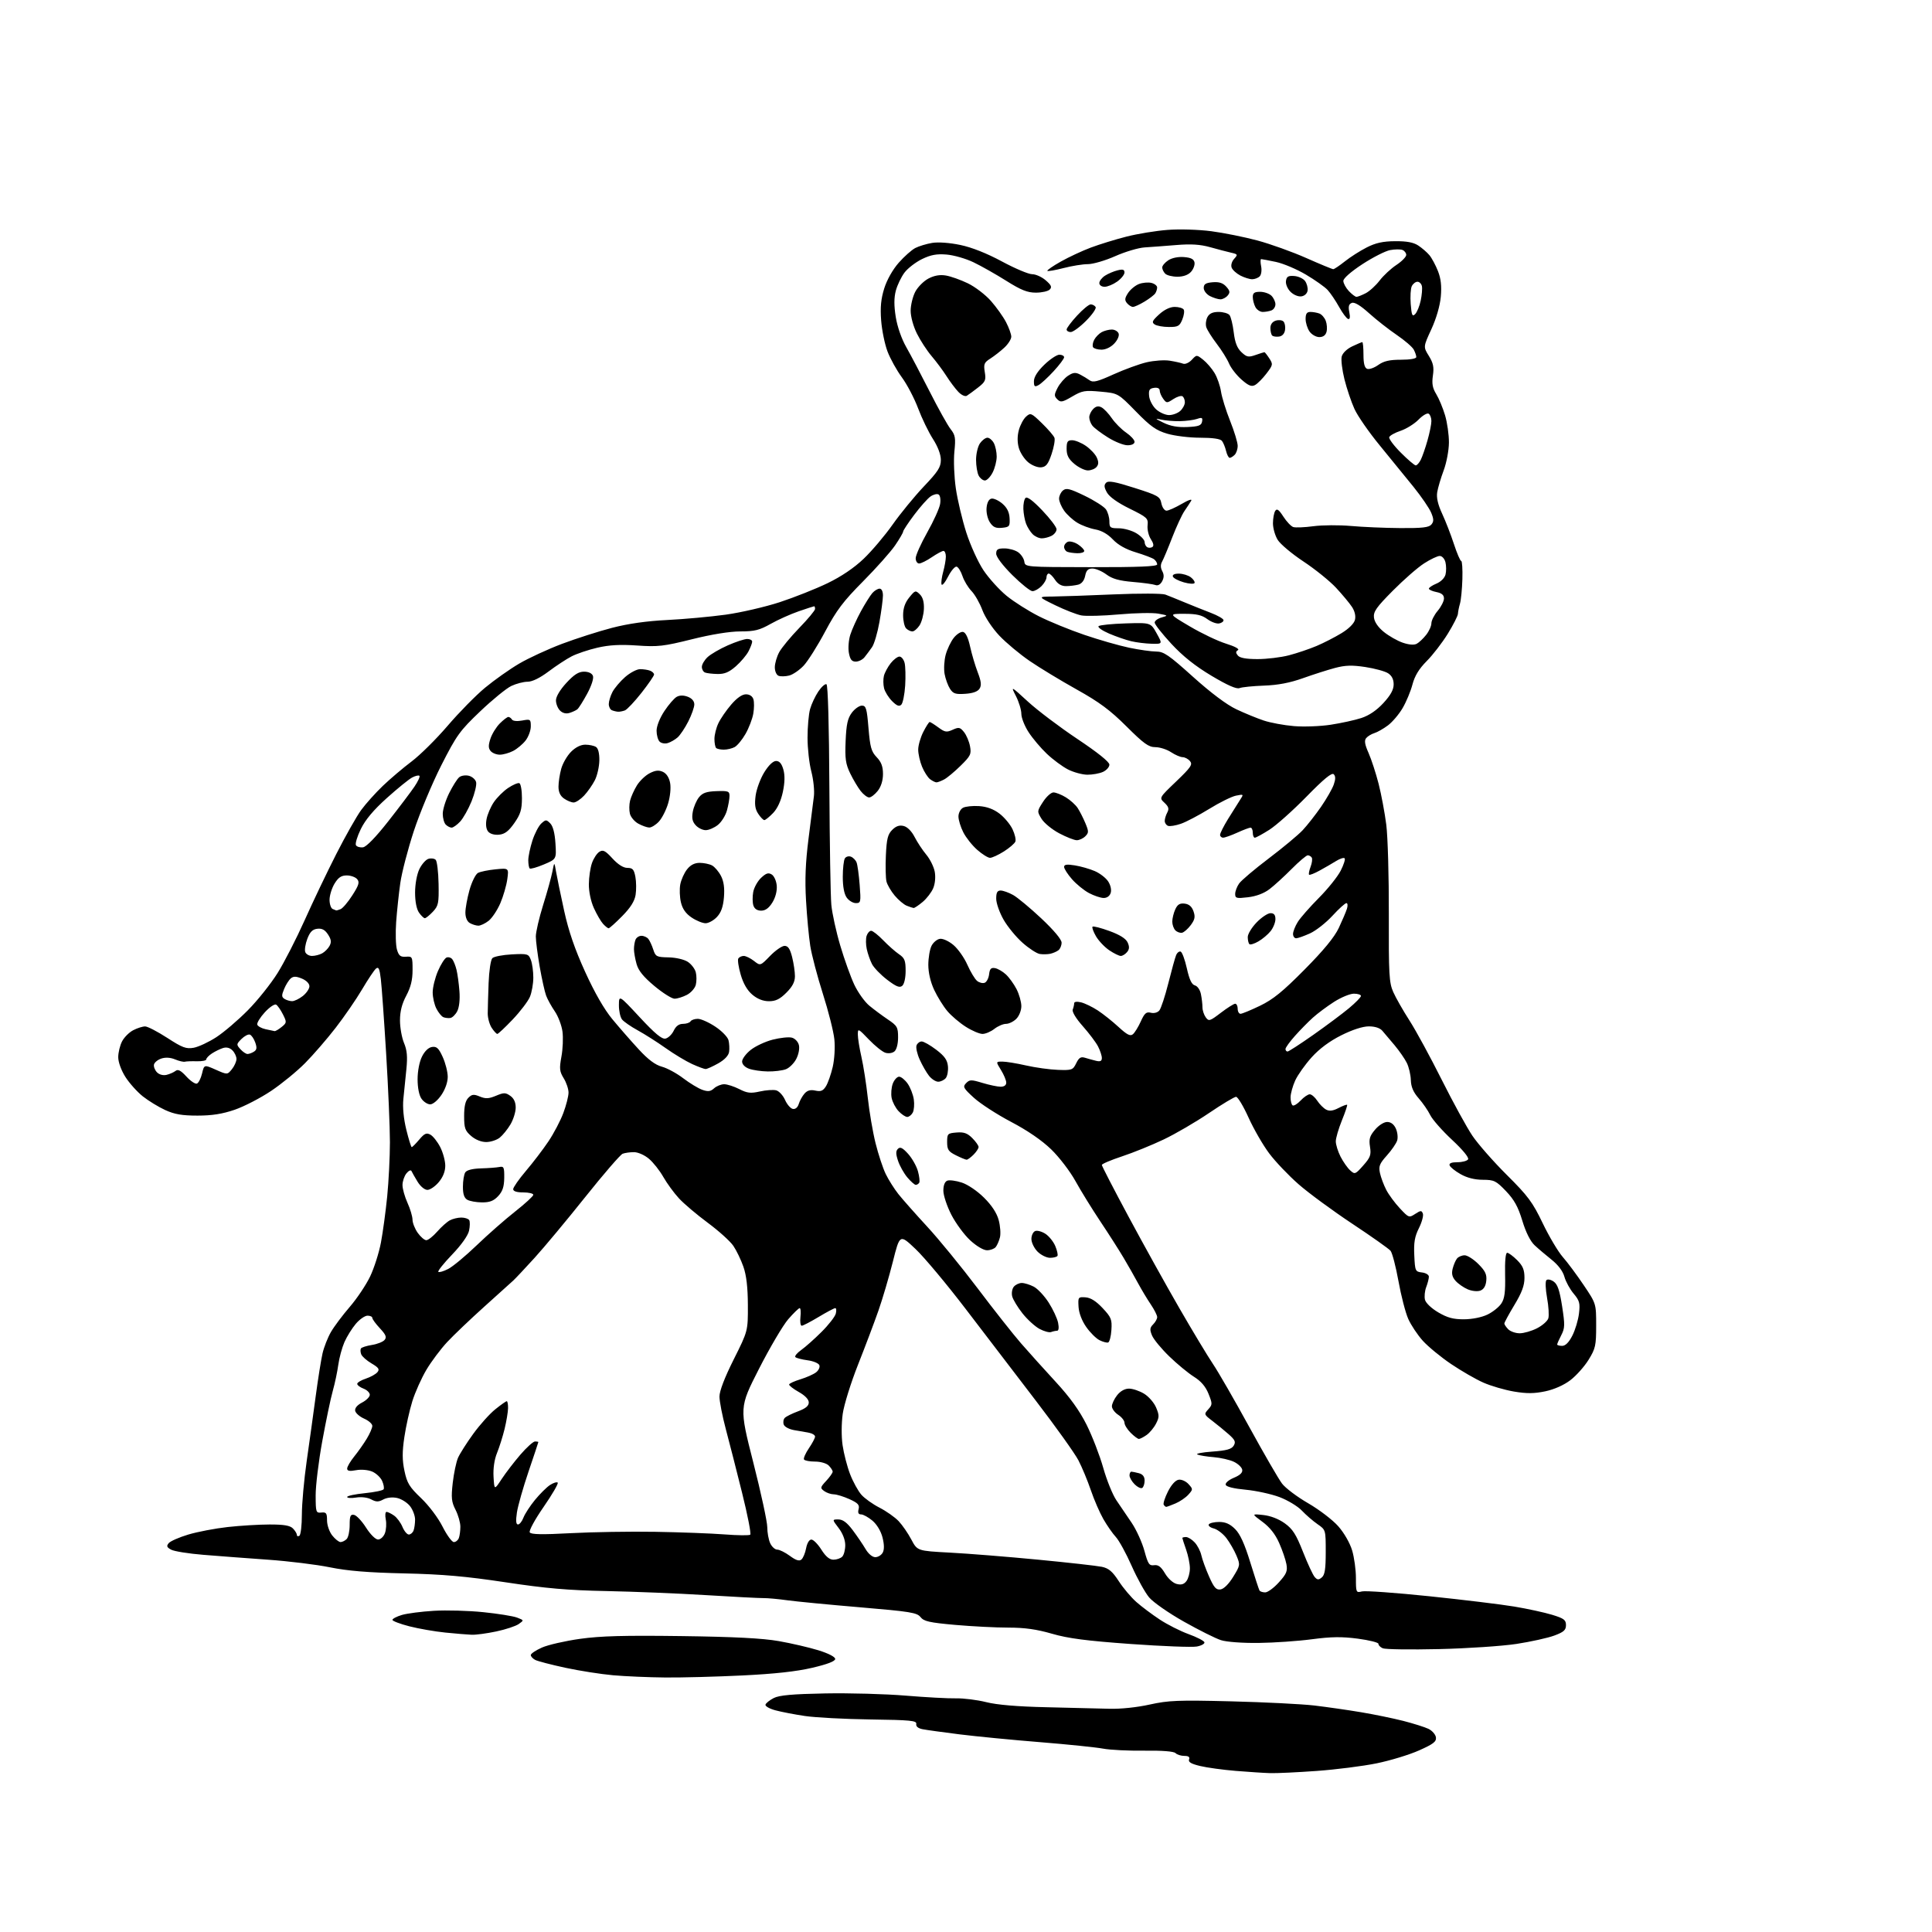 <?xml version="1.0" encoding="UTF-8" standalone="no"?>
<svg 
  version="1.1" 
  xmlns="http://www.w3.org/2000/svg" 
  xmlns:xlink="http://www.w3.org/1999/xlink" 
  xmlns:svg="http://www.w3.org/2000/svg"
  xmlns:rdf="http://www.w3.org/1999/02/22-rdf-syntax-ns#"
  xmlns:cc="http://creativecommons.org/ns#"
  xmlns:dc="http://purl.org/dc/elements/1.1/"
  viewBox="0 0 768 768"
  width="768"
  height="768"
>
<style>svg {background-color: white; }</style>"
<path stroke="none" fill="black" fill-rule="evenodd" d="M505.00,704.85C502.52,704.78 496.34,704.37 491.25,703.96C486.16,703.54 479.77,702.67 477.06,702.01C473.50,701.16 472.28,700.44 472.67,699.42C473.05,698.44 472.47,698.00 470.81,698.00C469.48,698.00 467.90,697.50 467.29,696.89C466.59,696.19 461.99,695.83 454.84,695.92C448.60,696.00 441.25,695.63 438.50,695.11C435.75,694.59 424.50,693.43 413.50,692.54C402.50,691.66 388.10,690.26 381.50,689.44C374.90,688.61 368.25,687.69 366.73,687.39C364.95,687.03 364.05,686.28 364.23,685.30C364.46,683.97 361.98,683.73 346.00,683.51C335.82,683.37 324.12,682.75 320.00,682.14C315.88,681.53 310.57,680.51 308.21,679.87C305.86,679.24 304.09,678.22 304.29,677.61C304.49,677.00 305.96,675.83 307.57,675.00C309.76,673.88 314.95,673.41 328.00,673.16C337.62,672.98 352.02,673.37 360.00,674.04C367.98,674.70 376.98,675.19 380.00,675.12C383.02,675.05 388.43,675.73 392.00,676.62C396.32,677.71 404.37,678.39 416.00,678.65C425.62,678.87 436.88,679.15 441.00,679.26C445.45,679.39 451.96,678.71 457.00,677.59C464.52,675.93 468.26,675.78 489.50,676.31C502.70,676.64 517.55,677.39 522.50,677.97C527.45,678.56 535.77,679.75 541.00,680.63C546.23,681.50 553.79,683.06 557.81,684.08C561.83,685.11 566.33,686.53 567.81,687.23C569.29,687.94 570.63,689.46 570.80,690.60C571.04,692.32 569.85,693.25 564.11,695.81C560.27,697.53 552.66,699.85 547.21,700.96C541.75,702.07 531.04,703.43 523.39,703.98C515.75,704.53 507.48,704.92 505.00,704.85zM264.50,666.83C257.90,666.77 248.55,666.37 243.72,665.94C238.89,665.51 230.34,664.17 224.72,662.96C219.10,661.75 213.71,660.34 212.75,659.84C211.79,659.34 211.00,658.47 211.00,657.91C211.00,657.35 212.99,656.01 215.43,654.93C217.86,653.85 224.66,652.30 230.54,651.47C238.72,650.32 248.15,650.07 270.86,650.37C291.92,650.65 303.12,651.23 309.56,652.36C314.54,653.23 321.63,654.88 325.31,656.01C329.32,657.25 332.00,658.63 332.00,659.46C332.00,660.37 328.92,661.56 322.88,662.97C316.66,664.44 307.86,665.40 295.13,666.02C284.89,666.52 271.10,666.89 264.50,666.83zM572.00,655.54C560.73,655.80 550.68,655.66 549.68,655.22C548.67,654.78 547.90,653.99 547.96,653.46C548.02,652.93 544.35,652.01 539.80,651.40C533.43,650.56 529.23,650.61 521.51,651.63C516.01,652.36 506.49,653.02 500.36,653.09C493.88,653.17 487.61,652.71 485.36,651.99C483.24,651.32 476.60,648.00 470.62,644.63C464.58,641.23 458.43,636.94 456.80,635.00C455.18,633.08 452.07,627.45 449.87,622.50C447.68,617.55 444.85,612.38 443.58,611.00C442.30,609.62 440.08,606.43 438.62,603.89C437.17,601.36 434.92,596.19 433.63,592.39C432.34,588.60 430.12,583.25 428.69,580.50C427.26,577.75 419.65,567.10 411.79,556.84C403.93,546.58 391.37,530.15 383.88,520.34C376.39,510.53 367.43,499.81 363.97,496.53C357.68,490.56 357.68,490.56 354.93,501.53C353.41,507.56 350.83,516.33 349.19,521.00C347.56,525.67 343.90,535.35 341.07,542.50C338.24,549.65 335.51,558.42 335.00,562.00C334.47,565.79 334.44,571.00 334.94,574.50C335.42,577.80 336.76,582.98 337.92,586.00C339.09,589.02 341.11,592.70 342.41,594.18C343.71,595.65 346.97,597.97 349.64,599.33C352.31,600.70 355.72,603.10 357.21,604.66C358.69,606.23 360.98,609.54 362.28,612.01C364.66,616.50 364.66,616.50 377.60,617.19C384.71,617.56 400.43,618.82 412.52,619.98C424.61,621.14 436.07,622.43 438.00,622.83C440.73,623.41 442.21,624.66 444.73,628.54C446.50,631.27 449.65,635.00 451.73,636.83C453.80,638.66 457.98,641.79 461.00,643.78C464.02,645.78 469.18,648.39 472.46,649.58C475.73,650.77 478.58,652.23 478.77,652.82C478.97,653.40 477.61,654.17 475.75,654.52C473.89,654.87 462.07,654.41 449.47,653.51C431.82,652.24 424.64,651.31 418.17,649.43C412.06,647.66 407.34,647.00 400.81,647.00C395.88,647.00 386.37,646.51 379.67,645.92C369.46,645.01 367.25,644.51 365.93,642.83C364.53,641.04 361.91,640.62 341.93,638.93C329.59,637.89 316.57,636.63 313.00,636.14C309.43,635.64 305.15,635.25 303.50,635.27C301.85,635.29 291.50,634.76 280.50,634.08C269.50,633.40 251.72,632.68 241.00,632.47C225.76,632.17 217.03,631.41 201.00,628.99C185.15,626.60 176.00,625.80 160.68,625.45C146.35,625.13 138.16,624.46 131.14,623.03C125.80,621.94 114.70,620.58 106.47,620.00C98.24,619.42 86.72,618.55 80.88,618.07C75.03,617.60 69.27,616.68 68.06,616.03C66.30,615.09 66.10,614.58 67.07,613.42C67.73,612.63 71.24,611.09 74.88,610.00C78.52,608.91 85.55,607.57 90.50,607.02C95.45,606.47 102.96,606.01 107.18,606.01C112.83,606.00 115.27,606.41 116.43,607.57C117.29,608.44 118.00,609.59 118.00,610.13C118.00,610.67 118.45,610.84 119.00,610.50C119.55,610.16 120.00,606.35 120.00,602.04C120.00,597.73 120.86,588.19 121.91,580.85C122.96,573.51 124.58,561.88 125.50,555.00C126.42,548.12 127.64,540.48 128.21,538.00C128.78,535.52 130.28,531.70 131.55,529.50C132.82,527.30 136.19,522.80 139.04,519.50C141.89,516.20 145.53,510.76 147.13,507.42C148.73,504.07 150.66,498.00 151.43,493.92C152.20,489.84 153.32,481.58 153.92,475.58C154.51,469.57 155.00,459.89 155.00,454.06C155.00,448.24 154.33,432.45 153.51,418.99C152.69,405.52 151.74,392.13 151.39,389.23C150.89,385.05 150.49,384.18 149.46,385.03C148.75,385.62 146.26,389.35 143.93,393.30C141.59,397.26 136.86,404.14 133.41,408.59C129.96,413.05 124.50,419.35 121.29,422.59C118.08,425.84 112.00,430.82 107.78,433.65C103.56,436.48 97.05,439.85 93.30,441.14C88.39,442.82 84.28,443.47 78.50,443.47C72.36,443.47 69.37,442.95 65.67,441.26C63.01,440.04 59.01,437.59 56.77,435.82C54.53,434.04 51.42,430.57 49.85,428.10C48.18,425.46 47.00,422.22 47.00,420.25C47.00,418.41 47.68,415.58 48.52,413.97C49.35,412.35 51.35,410.35 52.97,409.52C54.58,408.68 56.71,408.01 57.70,408.02C58.69,408.03 62.65,410.09 66.50,412.58C72.51,416.48 73.99,417.03 77.00,416.50C78.92,416.15 82.97,414.26 86.00,412.29C89.03,410.31 94.66,405.51 98.52,401.60C102.39,397.70 107.71,391.02 110.36,386.77C113.01,382.52 117.85,373.07 121.12,365.77C124.38,358.47 130.03,346.65 133.67,339.50C137.31,332.35 141.76,324.48 143.57,322.00C145.38,319.52 149.25,315.21 152.18,312.40C155.11,309.60 160.26,305.22 163.64,302.68C167.01,300.14 173.45,293.76 177.95,288.50C182.45,283.24 189.13,276.44 192.81,273.39C196.49,270.34 202.59,266.03 206.36,263.81C210.14,261.59 217.82,258.05 223.43,255.93C229.05,253.82 238.00,250.95 243.32,249.57C249.77,247.90 257.10,246.86 265.25,246.46C271.99,246.13 282.44,245.17 288.48,244.34C294.51,243.50 304.19,241.26 309.98,239.37C315.76,237.47 324.31,234.08 328.96,231.83C334.45,229.18 339.50,225.76 343.32,222.12C346.56,219.03 351.75,212.90 354.85,208.50C357.95,204.10 363.53,197.30 367.24,193.38C372.90,187.43 374.00,185.71 374.00,182.83C374.00,180.68 372.82,177.54 370.83,174.45C369.09,171.73 366.44,166.26 364.95,162.29C363.46,158.33 360.56,152.80 358.51,150.01C356.46,147.22 353.89,142.59 352.80,139.72C351.71,136.85 350.57,131.30 350.27,127.38C349.87,122.12 350.20,118.79 351.51,114.61C352.57,111.23 354.88,107.14 357.26,104.44C359.44,101.96 362.41,99.33 363.86,98.58C365.31,97.84 368.32,96.93 370.55,96.56C372.96,96.16 377.50,96.49 381.75,97.38C386.31,98.33 392.28,100.70 398.28,103.93C403.45,106.72 408.85,109.00 410.28,109.00C411.72,109.00 414.15,110.09 415.69,111.43C417.91,113.35 418.24,114.12 417.28,115.10C416.61,115.78 414.14,116.33 411.78,116.33C408.41,116.33 405.91,115.34 400.00,111.62C395.88,109.03 390.02,105.72 387.00,104.27C383.98,102.81 379.16,101.43 376.31,101.19C372.36,100.86 370.03,101.29 366.53,102.98C364.01,104.21 360.87,106.62 359.56,108.35C358.26,110.08 356.70,113.31 356.11,115.53C355.36,118.36 355.35,121.49 356.08,126.03C356.70,129.88 358.39,134.73 360.26,138.00C361.99,141.03 366.17,148.98 369.57,155.68C372.96,162.37 376.70,169.08 377.88,170.58C379.75,172.95 379.94,174.10 379.38,179.56C379.03,183.02 379.29,189.55 379.96,194.16C380.63,198.75 382.50,206.62 384.11,211.67C385.73,216.72 388.79,223.45 390.94,226.68C393.09,229.89 397.24,234.48 400.17,236.87C403.10,239.26 408.88,242.91 413.00,244.99C417.12,247.07 425.23,250.38 431.00,252.35C436.77,254.32 444.79,256.62 448.82,257.47C452.84,258.31 457.70,259.00 459.61,259.00C462.61,259.00 464.62,260.38 474.25,269.05C481.37,275.45 487.61,280.13 491.46,281.95C494.78,283.52 499.68,285.53 502.35,286.42C505.01,287.31 510.41,288.31 514.35,288.64C518.28,288.97 524.88,288.73 529.00,288.09C533.12,287.46 538.60,286.26 541.17,285.42C544.23,284.42 547.26,282.36 549.92,279.47C552.80,276.34 554.00,274.16 554.00,272.05C554.00,270.03 553.26,268.58 551.75,267.61C550.51,266.82 546.45,265.72 542.72,265.15C537.47,264.35 534.77,264.44 530.72,265.51C527.85,266.27 522.12,268.10 518.00,269.57C512.80,271.43 508.04,272.34 502.50,272.54C498.10,272.70 493.71,273.14 492.73,273.53C491.53,274.00 488.00,272.45 481.60,268.64C475.09,264.75 470.21,260.86 465.61,255.90C461.98,251.97 459.00,248.19 459.00,247.49C459.00,246.79 460.24,245.87 461.75,245.45C464.43,244.70 464.39,244.66 460.50,243.94C458.30,243.52 451.28,243.66 444.90,244.23C438.52,244.81 431.76,244.99 429.87,244.64C427.99,244.28 423.31,242.46 419.47,240.59C412.50,237.18 412.50,237.18 418.50,237.13C421.80,237.09 432.71,236.72 442.74,236.28C452.77,235.85 461.99,235.88 463.24,236.35C464.48,236.82 467.98,238.23 471.00,239.49C474.02,240.74 478.69,242.61 481.36,243.63C484.04,244.66 486.29,245.94 486.36,246.49C486.44,247.03 485.66,247.63 484.63,247.83C483.60,248.03 481.48,247.25 479.92,246.10C477.74,244.49 475.61,244.00 470.79,244.00C464.50,244.00 464.50,244.00 473.00,249.02C477.68,251.79 484.15,254.87 487.40,255.87C490.89,256.96 492.81,258.00 492.10,258.44C491.18,259.00 491.18,259.51 492.07,260.59C492.87,261.55 495.39,262.00 499.91,262.00C503.58,262.00 509.19,261.32 512.38,260.49C515.57,259.66 520.50,257.99 523.34,256.79C526.18,255.59 530.64,253.30 533.25,251.71C536.12,249.97 538.25,247.87 538.61,246.41C538.99,244.89 538.56,242.97 537.44,241.27C536.46,239.77 533.60,236.34 531.08,233.63C528.56,230.93 522.73,226.23 518.13,223.19C513.53,220.15 508.92,216.27 507.89,214.58C506.85,212.89 506.01,209.93 506.02,208.00C506.03,206.07 506.43,203.87 506.91,203.11C507.59,202.03 508.34,202.55 510.15,205.35C511.44,207.35 513.22,209.23 514.09,209.51C514.97,209.80 518.57,209.65 522.09,209.18C525.62,208.71 532.33,208.67 537.00,209.08C541.67,209.50 550.51,209.88 556.63,209.92C565.37,209.98 568.02,209.68 569.00,208.50C569.99,207.30 569.98,206.36 568.92,203.82C568.20,202.07 565.05,197.46 561.92,193.57C558.79,189.68 552.74,182.26 548.48,177.07C544.22,171.89 539.69,165.37 538.42,162.57C537.15,159.78 535.36,154.47 534.44,150.78C533.52,147.08 533.03,143.01 533.35,141.73C533.70,140.36 535.41,138.70 537.50,137.70C539.46,136.77 541.28,136.00 541.53,136.00C541.79,136.00 542.00,138.26 542.00,141.03C542.00,144.53 542.45,146.23 543.46,146.62C544.27,146.93 546.25,146.24 547.87,145.09C550.08,143.52 552.32,143.00 556.90,143.00C560.55,143.00 563.00,142.57 563.00,141.93C563.00,141.35 562.54,140.01 561.98,138.96C561.41,137.90 558.38,135.29 555.23,133.15C552.08,131.01 547.13,127.13 544.24,124.53C540.77,121.40 538.43,120.00 537.37,120.41C536.16,120.87 535.91,121.81 536.37,124.10C536.78,126.13 536.61,127.04 535.87,126.79C535.26,126.59 533.64,124.41 532.28,121.96C530.92,119.51 528.88,116.50 527.75,115.27C526.62,114.05 522.73,111.29 519.10,109.15C515.47,107.00 510.12,104.74 507.20,104.12C504.29,103.51 501.64,103.00 501.33,103.00C501.01,103.00 501.01,104.28 501.32,105.85C501.64,107.44 501.38,109.22 500.75,109.85C500.12,110.48 498.77,111.00 497.75,111.00C496.73,111.00 494.63,110.34 493.07,109.54C491.52,108.73 489.95,107.32 489.60,106.39C489.23,105.43 489.65,103.94 490.59,102.90C492.13,101.20 492.05,101.05 489.36,100.44C487.79,100.08 484.05,99.10 481.05,98.26C477.07,97.15 473.42,96.92 467.55,97.41C463.12,97.77 457.48,98.20 455.00,98.35C452.52,98.51 447.27,100.07 443.33,101.82C439.39,103.57 434.51,105.00 432.48,105.00C430.45,105.00 426.09,105.70 422.78,106.56C419.48,107.41 416.58,107.92 416.34,107.68C416.10,107.44 418.49,105.78 421.65,104.00C424.80,102.22 430.18,99.71 433.59,98.43C437.00,97.15 443.37,95.18 447.74,94.07C452.12,92.95 459.48,91.74 464.10,91.39C468.88,91.02 476.38,91.25 481.50,91.91C486.45,92.56 494.72,94.22 499.88,95.61C505.04,97.00 513.76,100.13 519.26,102.57C524.76,105.01 529.59,107.00 529.99,107.00C530.39,107.00 532.47,105.60 534.61,103.90C536.75,102.19 540.66,99.70 543.29,98.36C546.86,96.55 549.74,95.91 554.58,95.88C559.17,95.84 561.87,96.34 563.77,97.59C565.25,98.56 567.24,100.28 568.20,101.42C569.16,102.57 570.69,105.42 571.61,107.76C572.80,110.80 573.12,113.71 572.74,117.96C572.41,121.59 570.94,126.64 568.98,130.89C565.76,137.88 565.76,137.88 567.99,141.48C569.75,144.33 570.09,145.96 569.60,149.29C569.13,152.50 569.45,154.26 570.93,156.67C572.00,158.42 573.58,162.21 574.44,165.10C575.30,168.00 575.99,172.87 575.97,175.93C575.95,179.02 575.02,183.95 573.88,187.00C572.75,190.03 571.59,193.93 571.31,195.69C570.96,197.84 571.60,200.59 573.27,204.19C574.63,207.11 576.74,212.54 577.95,216.25C579.17,219.96 580.47,223.00 580.85,223.00C581.22,223.00 581.44,226.25 581.32,230.22C581.20,234.19 580.77,238.58 580.36,239.97C579.95,241.36 579.59,243.18 579.55,244.00C579.52,244.82 577.69,248.41 575.50,251.96C573.30,255.51 569.54,260.39 567.13,262.80C564.07,265.88 562.38,268.66 561.47,272.11C560.76,274.81 559.00,279.03 557.56,281.48C556.13,283.93 553.50,287.02 551.73,288.35C549.95,289.68 547.53,291.06 546.34,291.42C545.15,291.78 543.69,292.67 543.08,293.40C542.27,294.38 542.51,295.91 544.03,299.33C545.15,301.86 546.94,307.37 548.02,311.57C549.09,315.76 550.46,323.09 551.07,327.85C551.67,332.61 552.13,348.58 552.08,363.35C552.01,387.37 552.19,390.64 553.84,394.35C554.85,396.63 557.77,401.76 560.34,405.75C562.90,409.74 568.65,420.32 573.12,429.25C577.60,438.18 583.08,448.19 585.31,451.49C587.55,454.80 593.71,461.81 599.01,467.08C607.42,475.44 609.24,477.90 613.25,486.25C615.78,491.52 619.37,497.56 621.22,499.67C623.08,501.77 626.82,506.81 629.55,510.86C634.50,518.21 634.50,518.21 634.50,526.93C634.50,534.88 634.24,536.08 631.48,540.54C629.82,543.23 626.56,546.88 624.25,548.64C621.65,550.62 617.83,552.32 614.27,553.07C609.87,553.99 606.91,554.02 601.81,553.16C598.13,552.53 592.66,550.94 589.66,549.61C586.66,548.29 580.89,544.96 576.83,542.22C572.78,539.49 567.73,535.33 565.61,533.00C563.50,530.66 560.88,526.73 559.79,524.26C558.70,521.80 556.95,515.04 555.91,509.25C554.86,503.46 553.45,498.04 552.76,497.20C552.06,496.37 545.20,491.52 537.50,486.42C529.80,481.31 520.23,474.28 516.24,470.79C512.25,467.30 506.97,461.76 504.51,458.47C502.05,455.19 498.36,448.79 496.31,444.25C494.26,439.71 492.03,436.00 491.35,436.00C490.68,436.00 485.85,438.90 480.62,442.44C475.39,445.99 467.28,450.72 462.60,452.95C457.91,455.19 450.46,458.21 446.04,459.67C441.62,461.13 438.00,462.67 438.00,463.09C438.00,463.52 442.79,472.79 448.64,483.68C454.49,494.58 463.56,510.93 468.80,520.00C474.04,529.08 480.06,539.07 482.18,542.22C484.30,545.36 490.78,556.61 496.59,567.22C502.40,577.82 508.27,587.96 509.63,589.75C510.99,591.54 515.68,595.07 520.04,597.58C524.40,600.10 529.78,604.21 531.99,606.72C534.33,609.38 536.63,613.40 537.50,616.33C538.33,619.10 539.00,624.03 539.00,627.29C539.00,633.06 539.07,633.20 541.41,632.61C542.74,632.28 554.78,633.14 568.16,634.53C581.55,635.92 596.77,637.77 601.98,638.64C607.20,639.51 613.95,640.98 616.98,641.90C621.70,643.34 622.50,643.94 622.50,646.01C622.50,647.98 621.63,648.76 617.86,650.16C615.31,651.11 608.56,652.60 602.86,653.48C597.16,654.35 583.27,655.28 572.00,655.54zM187.50,649.84C185.85,649.78 181.12,649.38 177.00,648.97C172.88,648.55 166.46,647.44 162.75,646.49C159.04,645.54 156.00,644.38 156.00,643.93C156.00,643.47 157.69,642.59 159.75,641.97C161.81,641.36 167.55,640.61 172.50,640.32C177.45,640.02 186.27,640.26 192.10,640.86C197.93,641.45 203.97,642.42 205.52,643.01C208.33,644.08 208.33,644.08 206.18,645.59C204.99,646.42 200.98,647.75 197.26,648.53C193.54,649.32 189.15,649.91 187.50,649.84zM502.94,633.00C503.95,633.00 506.39,631.21 508.36,629.02C511.42,625.64 511.87,624.55 511.37,621.77C511.04,619.97 509.74,616.17 508.47,613.32C506.93,609.84 504.75,607.09 501.84,604.95C497.50,601.75 497.50,601.75 502.15,602.24C505.05,602.55 508.27,603.79 510.70,605.53C513.86,607.80 515.21,609.92 517.97,616.91C519.83,621.63 521.92,626.14 522.63,626.91C523.67,628.07 524.18,628.10 525.45,627.04C526.64,626.06 527.00,623.68 527.00,616.95C527.00,608.14 527.00,608.14 523.75,605.89C521.96,604.66 519.15,602.22 517.50,600.48C515.85,598.74 511.82,596.32 508.54,595.09C505.25,593.87 499.22,592.56 495.12,592.18C490.52,591.76 487.50,591.02 487.24,590.24C487.00,589.52 488.40,588.31 490.48,587.44C492.97,586.40 494.03,585.38 493.80,584.22C493.62,583.28 492.14,581.87 490.50,581.09C488.86,580.30 485.26,579.48 482.51,579.25C479.75,579.03 476.82,578.56 476.00,578.20C475.18,577.85 477.83,577.32 481.90,577.03C487.58,576.62 489.55,576.08 490.40,574.69C491.31,573.20 490.97,572.42 488.47,570.19C486.80,568.71 483.87,566.31 481.97,564.86C478.60,562.30 478.55,562.17 480.29,560.24C481.99,558.36 481.99,558.03 480.40,554.05C479.25,551.17 477.43,549.04 474.61,547.28C472.35,545.86 467.94,542.23 464.81,539.19C461.67,536.16 458.59,532.42 457.95,530.88C456.99,528.56 457.07,527.79 458.39,526.46C459.28,525.58 460.00,524.28 460.00,523.57C460.00,522.86 458.86,520.61 457.48,518.56C456.09,516.52 453.82,512.74 452.43,510.17C451.05,507.60 448.44,503.02 446.65,500.00C444.86,496.98 440.69,490.45 437.38,485.50C434.08,480.55 429.64,473.35 427.51,469.50C425.39,465.65 421.05,459.98 417.87,456.90C414.15,453.30 408.47,449.40 401.94,445.97C396.35,443.03 389.69,438.72 387.14,436.39C382.93,432.55 382.64,432.00 384.05,430.56C385.45,429.13 386.08,429.12 390.55,430.48C393.27,431.30 396.51,431.98 397.75,431.99C399.17,432.00 400.00,431.40 400.00,430.37C400.00,429.47 399.06,427.22 397.92,425.37C395.84,422.00 395.84,422.00 398.47,422.00C399.92,422.00 404.16,422.69 407.88,423.54C411.61,424.39 417.31,425.18 420.54,425.29C426.10,425.49 426.50,425.34 427.81,422.66C428.91,420.41 429.64,419.96 431.35,420.49C432.53,420.86 434.51,421.40 435.75,421.70C437.40,422.09 438.00,421.79 438.00,420.57C438.00,419.65 437.32,417.58 436.48,415.96C435.64,414.34 432.91,410.72 430.41,407.90C427.69,404.84 426.10,402.19 426.43,401.31C426.75,400.50 427.00,399.37 427.00,398.81C427.00,398.19 428.10,398.05 429.75,398.45C431.26,398.82 434.25,400.27 436.38,401.66C438.52,403.06 442.23,406.02 444.63,408.23C448.02,411.35 449.30,412.00 450.34,411.13C451.08,410.52 452.50,408.22 453.49,406.02C454.97,402.74 455.68,402.13 457.47,402.58C458.75,402.90 460.15,402.53 460.86,401.67C461.53,400.87 463.13,396.00 464.43,390.85C465.72,385.71 467.11,380.69 467.52,379.71C467.92,378.72 468.73,378.08 469.32,378.27C469.91,378.47 471.02,381.47 471.79,384.93C472.79,389.41 473.71,391.37 474.99,391.71C476.02,391.98 477.05,393.48 477.39,395.21C477.73,396.88 478.00,399.23 478.00,400.43C478.00,401.63 478.59,403.42 479.30,404.40C480.52,406.07 480.91,405.95 485.31,402.59C487.90,400.62 490.46,399.00 491.01,399.00C491.55,399.00 492.00,399.90 492.00,401.00C492.00,402.10 492.51,403.00 493.13,403.00C493.75,403.00 497.23,401.56 500.88,399.80C506.05,397.31 509.93,394.16 518.58,385.42C526.19,377.74 530.45,372.55 532.19,368.87C533.58,365.91 535.04,362.49 535.43,361.25C535.82,360.01 535.72,359.00 535.22,359.00C534.71,359.00 532.20,361.27 529.65,364.05C527.09,366.83 523.08,369.97 520.75,371.03C518.41,372.09 515.94,372.97 515.25,372.98C514.56,372.99 514.00,372.21 514.00,371.25C514.01,370.29 514.85,368.15 515.88,366.50C516.90,364.85 520.67,360.56 524.24,356.96C527.82,353.37 531.73,348.49 532.94,346.12C534.15,343.75 534.86,341.52 534.51,341.18C534.17,340.84 532.67,341.31 531.19,342.23C529.71,343.15 526.77,344.86 524.65,346.02C522.54,347.19 520.61,347.95 520.38,347.71C520.14,347.47 520.41,346.05 520.98,344.55C521.55,343.06 521.76,341.42 521.45,340.92C521.14,340.41 520.42,340.00 519.85,340.00C519.29,340.00 516.40,342.44 513.44,345.43C510.48,348.41 506.52,352.03 504.64,353.46C502.46,355.12 499.37,356.29 496.11,356.67C491.53,357.22 491.00,357.08 491.00,355.36C491.00,354.31 491.70,352.44 492.57,351.21C493.43,349.98 498.72,345.50 504.32,341.26C509.92,337.02 515.99,331.97 517.82,330.03C519.64,328.09 522.94,323.89 525.14,320.71C527.34,317.52 529.61,313.55 530.19,311.88C530.94,309.74 530.93,308.53 530.18,307.78C529.42,307.02 526.27,309.60 519.30,316.73C513.91,322.24 507.27,328.15 504.55,329.87C501.83,331.59 499.25,333.00 498.80,333.00C498.36,333.00 498.00,332.10 498.00,331.00C498.00,329.90 497.60,329.00 497.11,329.00C496.62,329.00 494.26,329.89 491.86,330.98C489.46,332.07 486.94,332.97 486.25,332.98C485.56,332.99 485.00,332.49 485.00,331.86C485.00,331.23 486.41,328.42 488.14,325.61C489.87,322.80 492.00,319.41 492.87,318.08C494.45,315.67 494.44,315.66 491.33,316.28C489.61,316.63 484.82,318.99 480.70,321.54C476.57,324.08 471.49,326.76 469.40,327.47C467.31,328.19 465.01,328.56 464.30,328.28C463.58,328.01 463.00,327.13 463.00,326.33C463.00,325.52 463.45,324.02 464.01,322.98C464.80,321.51 464.55,320.66 462.89,319.11C460.76,317.13 460.76,317.13 467.56,310.63C473.39,305.04 474.17,303.91 473.05,302.56C472.34,301.70 471.02,301.00 470.13,300.99C469.23,300.99 467.15,300.09 465.50,299.00C463.85,297.91 461.05,297.01 459.28,297.01C456.59,297.00 454.71,295.65 447.78,288.75C441.30,282.29 437.00,279.10 428.00,274.08C421.68,270.55 413.27,265.46 409.33,262.76C405.38,260.06 399.95,255.53 397.25,252.68C394.44,249.70 391.57,245.37 390.50,242.50C389.48,239.75 387.54,236.35 386.19,234.95C384.83,233.54 383.23,230.88 382.61,229.02C382.00,227.17 380.96,225.47 380.30,225.26C379.65,225.04 378.11,226.81 376.90,229.18C375.68,231.56 374.50,232.96 374.28,232.31C374.06,231.65 374.35,229.40 374.93,227.31C375.51,225.21 375.99,222.49 375.99,221.25C376.00,220.01 375.57,219.00 375.04,219.00C374.52,219.00 372.43,220.12 370.40,221.50C368.38,222.87 366.11,224.00 365.36,224.00C364.61,224.00 364.00,223.05 364.00,221.89C364.00,220.74 366.07,216.12 368.59,211.64C371.12,207.16 373.42,202.09 373.70,200.38C374.00,198.61 373.74,196.96 373.11,196.57C372.50,196.19 371.05,196.55 369.88,197.37C368.72,198.18 365.80,201.47 363.39,204.68C360.99,207.88 359.02,210.87 359.01,211.32C359.00,211.77 357.56,214.25 355.80,216.82C354.04,219.39 348.31,225.83 343.05,231.13C335.20,239.04 332.52,242.59 328.00,251.07C324.98,256.74 321.13,262.84 319.45,264.62C317.77,266.40 315.18,268.17 313.70,268.54C312.22,268.91 310.33,268.96 309.50,268.64C308.66,268.32 308.00,266.83 308.00,265.27C308.00,263.73 308.79,261.02 309.75,259.25C310.71,257.48 314.31,253.13 317.75,249.58C321.19,246.04 324.00,242.66 324.00,242.07C324.00,241.48 323.85,241.00 323.66,241.00C323.47,241.00 320.68,241.90 317.47,243.01C314.25,244.12 309.24,246.37 306.33,248.01C301.90,250.51 299.93,251.00 294.29,251.00C290.09,251.00 282.85,252.17 275.03,254.12C263.80,256.92 261.54,257.18 253.24,256.60C246.55,256.14 242.19,256.38 237.47,257.47C233.89,258.30 229.28,259.85 227.23,260.91C225.18,261.97 221.06,264.67 218.07,266.92C214.61,269.52 211.58,271.00 209.72,271.00C208.12,271.00 205.21,271.76 203.26,272.68C201.32,273.60 195.75,278.14 190.90,282.76C182.78,290.49 181.53,292.22 175.44,304.19C171.80,311.36 166.88,323.13 164.50,330.36C162.13,337.59 159.71,346.88 159.13,351.00C158.54,355.12 157.80,362.10 157.48,366.50C157.17,370.90 157.31,375.85 157.80,377.50C158.53,379.94 159.19,380.46 161.35,380.31C163.92,380.13 164.00,380.29 164.00,385.61C164.00,389.54 163.29,392.42 161.50,395.79C159.77,399.04 159.00,402.06 159.00,405.62C159.00,408.44 159.72,412.48 160.60,414.59C161.81,417.48 162.04,420.05 161.55,424.96C161.19,428.56 160.65,433.89 160.35,436.80C160.01,440.17 160.43,444.63 161.51,449.05C162.45,452.87 163.42,456.00 163.67,456.00C163.92,456.00 165.26,454.65 166.65,453.01C168.71,450.56 169.51,450.20 171.08,451.04C172.13,451.61 173.89,453.83 175.00,455.99C176.10,458.15 177.00,461.48 177.00,463.38C177.00,465.65 176.11,467.91 174.41,469.92C172.99,471.62 170.96,473.00 169.90,473.00C168.80,473.00 167.12,471.61 165.99,469.75C164.90,467.96 163.81,466.05 163.57,465.50C163.32,464.95 162.42,465.37 161.56,466.44C160.70,467.51 160.00,469.60 160.00,471.08C160.00,472.57 160.89,475.74 161.98,478.14C163.07,480.54 163.97,483.56 163.98,484.85C163.99,486.14 164.93,488.50 166.07,490.10C167.21,491.69 168.73,493.00 169.46,493.00C170.20,493.00 172.14,491.47 173.78,489.60C175.42,487.73 177.69,485.70 178.82,485.10C179.95,484.49 182.00,484.00 183.38,484.00C184.75,484.00 186.17,484.46 186.52,485.02C186.86,485.59 186.83,487.49 186.45,489.24C186.02,491.18 183.37,494.91 179.71,498.72C176.39,502.18 173.93,505.26 174.24,505.58C174.56,505.89 176.32,505.37 178.16,504.43C180.00,503.49 185.10,499.25 189.50,495.02C193.90,490.79 200.76,484.76 204.75,481.62C208.74,478.48 212.00,475.48 212.00,474.96C212.00,474.43 210.20,474.00 208.00,474.00C205.40,474.00 204.00,473.55 204.00,472.71C204.00,472.00 206.28,468.73 209.06,465.46C211.85,462.18 215.87,456.91 218.00,453.74C220.13,450.57 222.80,445.49 223.93,442.45C225.07,439.41 226.00,435.76 226.00,434.33C226.00,432.90 225.14,430.33 224.08,428.62C222.42,425.91 222.30,424.78 223.18,420.00C223.74,416.98 223.92,412.49 223.59,410.04C223.25,407.59 221.89,403.99 220.55,402.04C219.21,400.09 217.66,397.28 217.10,395.79C216.54,394.31 215.39,389.13 214.54,384.29C213.70,379.46 213.00,374.04 213.00,372.26C213.00,370.48 214.31,364.86 215.90,359.76C217.50,354.67 219.15,348.70 219.58,346.50C220.35,342.50 220.35,342.50 221.04,346.50C221.42,348.70 222.86,355.68 224.25,362.01C226.03,370.15 228.48,377.27 232.59,386.30C236.38,394.63 240.16,401.21 243.45,405.18C246.23,408.54 250.93,413.92 253.91,417.14C257.65,421.21 260.48,423.32 263.12,424.03C265.21,424.59 269.03,426.66 271.60,428.63C274.18,430.59 277.59,432.66 279.19,433.22C281.48,434.02 282.47,433.89 283.87,432.61C284.86,431.73 286.65,431.00 287.87,431.00C289.08,431.00 291.78,431.87 293.87,432.93C297.03,434.55 298.38,434.70 302.05,433.88C304.46,433.34 307.37,433.13 308.52,433.42C309.67,433.71 311.26,435.42 312.06,437.22C312.85,439.02 314.25,440.64 315.16,440.81C316.19,441.00 317.10,440.23 317.53,438.81C317.92,437.54 318.94,435.70 319.81,434.71C320.92,433.45 322.18,433.10 324.12,433.53C326.29,434.00 327.18,433.64 328.32,431.82C329.12,430.54 330.33,427.08 331.02,424.13C331.72,421.07 332.00,416.32 331.67,413.13C331.35,410.03 329.29,401.88 327.09,395.00C324.90,388.12 322.65,379.57 322.09,376.00C321.53,372.43 320.77,364.32 320.41,357.98C319.92,349.68 320.20,342.85 321.39,333.48C322.30,326.34 323.26,318.70 323.54,316.50C323.81,314.30 323.35,309.89 322.52,306.70C321.68,303.51 321.00,297.44 321.01,293.20C321.01,288.97 321.46,283.87 322.02,281.88C322.57,279.89 324.05,276.74 325.30,274.88C326.55,273.02 328.01,271.73 328.54,272.00C329.12,272.30 329.57,288.45 329.69,313.00C329.80,335.27 330.15,356.29 330.47,359.69C330.79,363.10 332.39,370.41 334.03,375.92C335.67,381.44 338.18,388.44 339.62,391.48C341.06,394.51 343.72,398.24 345.54,399.75C347.36,401.26 350.68,403.73 352.92,405.24C356.66,407.75 357.00,408.35 357.00,412.37C357.00,414.98 356.41,417.24 355.55,417.96C354.72,418.65 353.16,418.87 351.93,418.48C350.74,418.10 347.79,415.73 345.38,413.22C341.15,408.80 341.00,408.73 341.00,411.26C341.00,412.70 341.65,416.72 342.44,420.19C343.23,423.66 344.37,430.98 344.97,436.47C345.57,441.95 346.95,450.04 348.05,454.45C349.15,458.86 350.96,464.36 352.08,466.67C353.20,468.98 355.48,472.59 357.14,474.69C358.81,476.78 363.96,482.60 368.58,487.61C373.21,492.62 382.22,503.65 388.61,512.11C394.99,520.58 402.76,530.41 405.86,533.98C408.96,537.54 415.18,544.45 419.67,549.32C425.33,555.46 429.10,560.70 431.93,566.35C434.17,570.83 437.16,578.55 438.56,583.50C439.96,588.45 442.32,594.26 443.80,596.41C445.29,598.56 448.03,602.60 449.89,605.39C451.76,608.18 454.02,613.18 454.92,616.48C456.35,621.74 456.83,622.46 458.77,622.19C460.43,621.96 461.53,622.79 463.10,625.44C464.30,627.48 466.30,629.29 467.76,629.65C469.60,630.12 470.69,629.78 471.66,628.46C472.40,627.45 473.00,625.19 473.00,623.43C473.00,621.68 472.32,618.34 471.50,616.00C470.68,613.66 470.00,611.58 470.00,611.37C470.00,611.17 470.66,611.00 471.46,611.00C472.26,611.00 473.82,611.96 474.91,613.14C476.01,614.31 477.19,616.61 477.55,618.24C477.91,619.88 479.29,623.68 480.62,626.68C482.59,631.13 483.43,632.08 485.19,631.82C486.49,631.63 488.48,629.65 490.21,626.82C493.02,622.25 493.05,622.05 491.51,618.37C490.65,616.30 488.84,613.17 487.51,611.42C486.17,609.67 483.92,607.95 482.50,607.59C481.08,607.23 480.19,606.50 480.52,605.97C480.85,605.44 482.70,605.00 484.64,605.00C487.16,605.00 488.95,605.80 490.98,607.83C492.97,609.81 494.76,613.75 497.01,621.08C498.78,626.81 500.42,631.84 500.67,632.25C500.92,632.66 501.94,633.00 502.94,633.00zM318.56,619.95C319.24,619.39 320.08,617.37 320.44,615.46C320.83,613.41 321.68,612.00 322.53,612.00C323.33,612.00 325.11,613.80 326.50,616.00C328.25,618.76 329.73,620.00 331.31,620.00C332.57,620.00 334.14,619.46 334.80,618.80C335.46,618.14 336.00,616.08 336.00,614.23C336.00,612.14 335.01,609.57 333.38,607.43C330.76,604.00 330.76,604.00 333.26,604.00C335.04,604.00 336.69,605.23 338.96,608.25C340.71,610.59 343.01,613.96 344.06,615.75C345.19,617.68 346.78,619.00 347.95,619.00C349.04,619.00 350.37,618.18 350.90,617.18C351.55,615.98 351.51,613.92 350.81,611.16C350.17,608.64 348.57,605.98 346.80,604.48C345.17,603.12 343.15,602.00 342.31,602.00C341.24,602.00 340.93,601.36 341.31,599.92C341.75,598.23 341.07,597.48 337.68,595.94C335.38,594.90 332.57,594.03 331.44,594.02C330.31,594.01 328.59,593.42 327.63,592.72C325.98,591.51 326.03,591.25 328.44,588.66C329.85,587.14 331.00,585.50 331.00,585.02C331.00,584.54 330.29,583.44 329.43,582.57C328.54,581.68 326.17,581.00 323.99,581.00C321.86,581.00 319.89,580.63 319.60,580.17C319.32,579.71 320.19,577.71 321.54,575.72C322.89,573.73 324.00,571.64 324.00,571.07C324.00,570.50 322.99,569.83 321.75,569.58C320.51,569.32 317.86,568.85 315.85,568.53C313.79,568.20 311.92,567.23 311.56,566.31C311.22,565.40 311.41,564.19 311.98,563.62C312.56,563.04 314.93,561.87 317.26,561.01C320.25,559.90 321.50,558.87 321.50,557.50C321.50,556.28 320.02,554.73 317.50,553.32C315.30,552.09 313.59,550.74 313.69,550.34C313.80,549.93 315.82,549.01 318.19,548.29C320.56,547.57 323.34,546.33 324.38,545.54C325.41,544.75 326.01,543.46 325.71,542.69C325.42,541.92 323.30,541.03 321.00,540.73C318.71,540.42 316.53,539.85 316.17,539.47C315.80,539.08 316.85,537.81 318.50,536.64C320.15,535.47 323.79,532.24 326.58,529.45C329.38,526.67 331.92,523.40 332.24,522.19C332.55,520.99 332.46,520.00 332.03,520.00C331.60,520.00 328.63,521.58 325.43,523.50C322.23,525.42 319.20,527.00 318.70,527.00C318.19,527.00 317.97,525.42 318.19,523.50C318.41,521.58 318.28,520.00 317.88,520.00C317.49,520.00 315.44,521.99 313.33,524.42C311.23,526.85 305.99,535.74 301.69,544.17C293.88,559.50 293.88,559.50 299.44,581.34C302.50,593.36 305.00,604.92 305.00,607.05C305.00,609.17 305.52,612.05 306.16,613.45C306.80,614.85 308.06,616.00 308.97,616.00C309.87,616.00 312.13,617.12 313.98,618.48C316.36,620.24 317.70,620.67 318.56,619.95zM135.37,613.00C136.05,613.00 137.14,612.46 137.80,611.80C138.46,611.14 139.00,608.63 139.00,606.23C139.00,602.60 139.30,601.91 140.75,602.19C141.71,602.37 143.85,604.64 145.50,607.24C147.21,609.94 149.26,611.97 150.27,611.98C151.26,611.99 152.47,610.89 153.00,609.50C153.52,608.13 153.68,605.65 153.35,604.00C153.02,602.35 153.16,601.00 153.65,601.00C154.15,601.00 155.49,601.66 156.64,602.46C157.79,603.26 159.29,605.29 159.98,606.96C160.68,608.63 161.81,610.00 162.51,610.00C163.21,610.00 164.06,609.29 164.39,608.42C164.73,607.55 165.00,605.58 165.00,604.05C165.00,602.52 164.09,600.12 162.99,598.71C161.88,597.30 159.58,595.85 157.87,595.47C155.98,595.06 153.83,595.29 152.38,596.06C150.44,597.10 149.54,597.09 147.55,596.03C146.10,595.25 143.66,594.96 141.55,595.30C139.60,595.61 138.00,595.51 138.00,595.07C138.00,594.62 141.14,593.95 144.98,593.57C148.81,593.19 152.20,592.49 152.49,592.02C152.78,591.54 152.51,590.02 151.88,588.64C151.25,587.26 149.46,585.60 147.89,584.95C146.25,584.28 143.53,584.05 141.52,584.43C138.94,584.91 138.00,584.74 138.00,583.77C138.00,583.05 139.26,580.89 140.81,578.98C142.36,577.07 144.61,573.87 145.81,571.88C147.01,569.89 148.00,567.61 148.00,566.81C148.00,566.01 146.54,564.72 144.75,563.93C142.96,563.14 141.36,561.74 141.19,560.81C140.99,559.75 142.02,558.52 143.94,557.53C145.62,556.66 147.00,555.27 147.00,554.45C147.00,553.63 145.88,552.52 144.50,552.00C143.12,551.48 142.00,550.62 142.00,550.10C142.00,549.58 143.54,548.65 145.42,548.03C147.30,547.41 149.37,546.26 150.02,545.47C150.98,544.32 150.54,543.66 147.69,541.98C145.76,540.84 143.91,539.21 143.59,538.36C143.26,537.51 143.21,536.47 143.47,536.04C143.74,535.61 145.71,534.98 147.85,534.64C149.99,534.30 152.26,533.40 152.89,532.63C153.79,531.55 153.39,530.56 151.02,528.02C149.36,526.24 148.00,524.39 148.00,523.89C148.00,523.40 147.14,523.00 146.09,523.00C145.04,523.00 142.94,524.46 141.43,526.25C139.92,528.04 137.89,531.30 136.92,533.50C135.96,535.70 134.86,539.75 134.48,542.50C134.11,545.25 133.12,549.94 132.28,552.92C131.44,555.90 129.56,564.90 128.10,572.92C126.64,580.94 125.46,590.65 125.48,594.50C125.50,601.16 125.61,601.49 127.75,601.26C129.68,601.06 130.00,601.50 130.00,604.38C130.00,606.26 130.91,608.89 132.07,610.37C133.21,611.81 134.70,613.00 135.37,613.00zM180.41,613.00C181.17,613.00 182.06,612.29 182.39,611.42C182.73,610.55 183.00,608.51 183.00,606.88C183.00,605.25 182.14,602.24 181.09,600.18C179.47,597.01 179.30,595.38 179.97,589.47C180.41,585.64 181.35,581.15 182.07,579.50C182.80,577.85 185.52,573.56 188.12,569.98C190.72,566.39 194.66,562.00 196.87,560.23C199.08,558.45 201.13,557.00 201.44,557.00C201.75,557.00 201.98,558.24 201.96,559.75C201.94,561.26 201.32,564.98 200.59,568.00C199.85,571.02 198.49,575.35 197.56,577.62C196.51,580.20 196.00,583.73 196.19,587.06C196.50,592.38 196.50,592.38 199.42,587.94C201.03,585.50 204.37,581.14 206.86,578.25C209.35,575.36 211.97,573.00 212.69,573.00C213.41,573.00 214.00,573.11 214.00,573.25C214.00,573.39 212.24,578.68 210.09,585.00C207.94,591.33 205.87,598.64 205.48,601.25C204.99,604.55 205.12,606.00 205.91,606.00C206.54,606.00 207.51,604.78 208.08,603.28C208.65,601.79 210.71,598.62 212.66,596.24C214.61,593.86 217.30,591.19 218.63,590.32C219.97,589.44 221.35,589.02 221.70,589.37C222.05,589.72 219.53,594.05 216.11,599.00C212.61,604.06 210.19,608.50 210.59,609.15C211.11,609.99 215.44,610.08 226.90,609.46C235.48,609.00 250.60,608.75 260.50,608.92C270.40,609.08 282.77,609.55 288.00,609.95C293.23,610.36 297.83,610.41 298.24,610.06C298.64,609.71 297.19,602.24 295.00,593.46C292.82,584.68 289.90,573.25 288.51,568.05C287.13,562.86 286.00,557.05 286.00,555.15C286.00,552.94 288.05,547.60 291.67,540.38C297.33,529.08 297.33,529.08 297.29,518.79C297.26,511.69 296.71,506.96 295.51,503.53C294.55,500.79 292.76,497.07 291.52,495.25C290.29,493.43 285.73,489.32 281.39,486.10C277.05,482.89 271.88,478.52 269.91,476.38C267.94,474.25 265.13,470.41 263.68,467.86C262.23,465.30 259.65,462.04 257.94,460.61C256.20,459.14 253.61,458.00 252.01,458.00C250.44,458.00 248.42,458.28 247.51,458.63C246.61,458.98 239.90,466.74 232.61,475.88C225.32,485.02 216.27,495.88 212.52,500.00C208.76,504.12 204.96,508.18 204.07,509.00C203.18,509.82 197.96,514.53 192.47,519.46C186.99,524.39 180.38,530.69 177.79,533.46C175.20,536.23 171.47,541.20 169.51,544.50C167.55,547.80 165.03,553.42 163.91,557.00C162.80,560.58 161.37,566.99 160.74,571.26C159.86,577.17 159.87,580.37 160.78,584.69C161.80,589.56 162.73,591.08 167.39,595.53C170.48,598.47 174.16,603.35 175.92,606.85C177.63,610.23 179.65,613.00 180.41,613.00zM463.59,599.00C463.33,599.00 462.88,598.62 462.59,598.15C462.30,597.68 463.06,595.32 464.28,592.90C465.66,590.17 467.28,588.39 468.56,588.21C469.69,588.04 471.44,588.83 472.46,589.96C474.26,591.95 474.26,592.06 472.40,594.14C471.36,595.31 469.05,596.89 467.28,597.64C465.51,598.39 463.85,599.00 463.59,599.00zM454.04,591.48C453.51,591.80 452.16,591.16 451.04,590.04C449.92,588.92 449.00,587.33 449.00,586.50C449.00,585.67 449.34,585.01 449.75,585.01C450.16,585.02 451.51,585.30 452.75,585.63C454.27,586.04 455.00,586.99 455.00,588.56C455.00,589.84 454.57,591.15 454.04,591.48zM452.73,572.00C452.28,572.00 450.80,570.90 449.45,569.55C448.10,568.20 447.00,566.41 447.00,565.57C447.00,564.73 445.88,563.31 444.50,562.41C443.12,561.51 442.00,559.98 442.00,559.02C442.00,558.06 442.93,556.08 444.07,554.63C445.39,552.96 447.12,552.00 448.82,552.00C450.30,552.01 452.99,552.92 454.81,554.03C456.63,555.14 458.78,557.61 459.58,559.54C460.87,562.61 460.86,563.37 459.52,565.95C458.69,567.56 457.01,569.58 455.78,570.44C454.56,571.30 453.18,572.00 452.73,572.00zM620.98,535.00C622.29,535.00 623.66,533.62 625.03,530.93C626.18,528.69 627.36,524.74 627.67,522.14C628.16,518.03 627.88,517.01 625.54,514.23C624.06,512.47 622.41,509.46 621.88,507.54C621.28,505.34 619.39,502.83 616.81,500.77C614.55,498.97 611.49,496.38 610.02,495.00C608.33,493.42 606.53,489.83 605.14,485.23C603.46,479.69 601.91,476.90 598.64,473.48C594.70,469.37 593.94,469.00 589.42,468.98C586.19,468.97 583.15,468.20 580.58,466.73C578.42,465.51 576.47,463.94 576.24,463.25C575.97,462.41 576.99,462.00 579.36,462.00C581.30,462.00 583.20,461.48 583.59,460.85C584.02,460.17 581.45,457.05 577.21,453.10C573.31,449.47 569.41,445.04 568.54,443.26C567.67,441.48 565.61,438.49 563.95,436.60C561.81,434.16 560.91,432.07 560.83,429.34C560.77,427.23 560.04,424.15 559.22,422.50C558.40,420.85 556.21,417.70 554.37,415.50C552.52,413.30 550.33,410.71 549.50,409.75C548.55,408.64 546.58,408.00 544.13,408.00C541.71,408.00 537.63,409.32 533.19,411.54C528.54,413.87 524.49,416.87 521.41,420.29C518.82,423.16 515.88,427.30 514.87,429.50C513.87,431.70 513.03,434.71 513.02,436.19C513.01,437.67 513.38,439.12 513.85,439.41C514.32,439.70 515.75,438.83 517.03,437.47C518.30,436.11 519.93,435.00 520.65,435.00C521.37,435.00 522.70,436.14 523.62,437.54C524.53,438.94 526.12,440.53 527.13,441.07C528.46,441.78 529.85,441.61 532.08,440.46C533.79,439.57 535.33,439.00 535.50,439.18C535.68,439.35 534.74,442.16 533.41,445.42C532.09,448.68 531.00,452.41 531.00,453.71C531.00,455.01 531.85,457.75 532.89,459.79C533.94,461.83 535.65,464.28 536.72,465.24C538.57,466.92 538.77,466.85 541.92,463.29C544.75,460.09 545.11,459.09 544.60,455.87C544.11,452.81 544.46,451.60 546.59,449.08C548.07,447.32 550.14,446.00 551.43,446.00C552.88,446.00 554.10,446.92 554.87,448.61C555.53,450.05 555.76,452.19 555.40,453.36C555.03,454.54 553.19,457.22 551.30,459.32C548.38,462.58 547.97,463.61 548.56,466.32C548.94,468.07 550.06,471.07 551.06,473.00C552.06,474.93 554.50,478.23 556.48,480.34C559.98,484.09 560.13,484.14 562.55,482.56C564.73,481.13 565.11,481.12 565.61,482.42C565.92,483.24 565.22,485.85 564.04,488.21C562.36,491.57 561.96,493.93 562.20,499.00C562.49,505.26 562.60,505.51 565.25,505.82C566.76,505.99 568.00,506.75 568.00,507.50C568.00,508.25 567.53,510.12 566.94,511.65C566.36,513.17 566.14,515.44 566.45,516.67C566.78,517.97 569.02,520.10 571.75,521.70C575.39,523.84 577.73,524.46 581.99,524.44C585.25,524.42 589.06,523.65 591.32,522.55C593.43,521.53 595.90,519.55 596.82,518.14C598.12,516.16 598.45,513.57 598.30,506.79C598.18,501.32 598.49,498.00 599.13,498.00C599.69,498.00 601.47,499.32 603.08,500.92C605.36,503.21 606.00,504.74 606.00,507.98C606.00,511.03 604.95,513.85 602.00,518.74C599.80,522.39 598.00,525.71 598.00,526.12C598.00,526.52 598.71,527.56 599.57,528.43C600.44,529.29 602.48,530.00 604.11,530.00C605.74,530.00 608.83,529.11 610.97,528.02C613.11,526.93 615.14,525.15 615.48,524.06C615.82,522.98 615.60,519.31 614.98,515.91C614.36,512.47 614.24,509.36 614.72,508.88C615.20,508.40 616.48,508.65 617.62,509.45C619.16,510.53 619.97,512.91 620.96,519.24C622.11,526.66 622.08,527.95 620.63,530.75C619.73,532.48 619.00,534.15 619.00,534.45C619.00,534.75 619.89,535.00 620.98,535.00zM440.50,533.66C439.95,533.83 438.39,533.41 437.04,532.73C435.69,532.04 433.32,529.69 431.79,527.49C430.07,525.04 428.89,521.95 428.74,519.50C428.51,515.63 428.60,515.51 431.50,515.71C433.55,515.86 435.70,517.21 438.30,519.98C441.74,523.65 442.08,524.49 441.80,528.69C441.64,531.25 441.05,533.48 440.50,533.66zM417.83,529.51C417.10,529.79 415.03,529.23 413.22,528.26C411.42,527.29 408.37,524.51 406.45,522.08C404.53,519.65 402.69,516.60 402.36,515.32C402.04,514.03 402.33,512.30 403.01,511.49C403.69,510.67 405.11,510.00 406.17,510.00C407.23,510.00 409.37,510.66 410.92,511.46C412.47,512.26 415.14,515.10 416.86,517.78C418.57,520.45 420.26,524.07 420.61,525.82C421.00,527.77 420.85,529.00 420.21,529.00C419.63,529.00 418.56,529.23 417.83,529.51zM588.45,513.04C587.29,513.46 585.13,513.24 583.45,512.53C581.83,511.84 579.66,510.33 578.63,509.18C577.27,507.65 576.95,506.32 577.46,504.30C577.85,502.76 578.63,500.95 579.20,500.26C579.78,499.57 581.13,499.00 582.22,499.00C583.31,499.00 585.76,500.56 587.67,502.47C590.42,505.22 591.07,506.59 590.82,509.11C590.61,511.22 589.81,512.54 588.45,513.04zM417.40,500.00C416.03,500.00 413.80,498.90 412.45,497.55C411.10,496.20 410.00,493.93 410.00,492.51C410.00,491.10 410.68,489.68 411.51,489.36C412.34,489.04 414.17,489.54 415.59,490.47C417.00,491.39 418.76,493.58 419.49,495.32C420.22,497.06 420.61,498.82 420.35,499.24C420.09,499.66 418.76,500.00 417.40,500.00zM392.36,497.00C390.95,497.00 388.18,495.36 385.67,493.05C383.31,490.88 379.95,486.31 378.19,482.91C376.44,479.50 375.00,475.19 375.00,473.33C375.00,471.17 375.57,469.72 376.57,469.33C377.44,469.00 380.03,469.34 382.32,470.09C384.72,470.87 388.50,473.44 391.18,476.11C394.27,479.18 396.25,482.21 397.00,485.02C397.63,487.36 397.85,490.44 397.49,491.88C397.13,493.31 396.37,495.05 395.80,495.74C395.22,496.43 393.68,497.00 392.36,497.00zM191.58,477.97C189.33,477.95 186.71,477.48 185.75,476.92C184.52,476.20 184.00,474.66 184.02,471.70C184.02,469.39 184.44,466.85 184.94,466.06C185.53,465.13 187.77,464.56 191.18,464.45C194.11,464.37 197.40,464.12 198.50,463.90C200.28,463.54 200.49,464.02 200.44,468.24C200.39,471.78 199.78,473.60 198.01,475.49C196.23,477.39 194.66,477.99 191.58,477.97zM364.03,471.00C363.56,471.00 362.05,469.66 360.67,468.03C359.30,466.39 357.63,463.42 356.98,461.43C356.06,458.66 356.06,457.54 356.96,456.66C357.85,455.78 358.82,456.27 361.01,458.70C362.58,460.45 364.34,463.56 364.90,465.60C365.46,467.64 365.69,469.69 365.40,470.16C365.12,470.62 364.50,471.00 364.03,471.00zM384.25,461.00C383.84,461.00 381.93,460.21 380.00,459.25C377.00,457.75 376.50,457.00 376.50,454.00C376.50,450.68 376.69,450.48 380.24,450.19C383.15,449.95 384.53,450.44 386.49,452.40C387.87,453.78 389.00,455.38 389.00,455.95C389.00,456.53 388.10,457.90 387.00,459.00C385.90,460.10 384.66,461.00 384.25,461.00zM193.31,453.98C191.35,453.99 189.03,453.07 187.31,451.59C184.86,449.48 184.50,448.46 184.50,443.62C184.50,439.75 185.01,437.56 186.18,436.39C187.60,434.97 188.33,434.89 190.73,435.89C193.03,436.84 194.28,436.78 197.14,435.59C200.30,434.27 200.94,434.27 202.85,435.61C204.29,436.62 205.00,438.17 205.00,440.31C204.99,442.06 204.05,445.07 202.90,447.00C201.75,448.93 199.84,451.28 198.66,452.23C197.47,453.18 195.06,453.97 193.31,453.98zM360.64,444.00C359.93,444.00 358.38,442.97 357.19,441.70C356.00,440.44 354.77,438.08 354.44,436.45C354.12,434.83 354.33,432.26 354.90,430.75C355.48,429.24 356.61,428.00 357.41,428.00C358.21,428.00 359.73,429.24 360.80,430.75C361.86,432.26 362.96,435.07 363.25,437.00C363.53,438.93 363.35,441.29 362.85,442.25C362.34,443.21 361.35,444.00 360.64,444.00zM171.02,439.00C169.97,439.00 168.41,438.00 167.56,436.78C166.60,435.42 166.00,432.41 166.00,429.03C166.00,425.77 166.72,422.06 167.75,420.00C168.84,417.81 170.35,416.38 171.77,416.18C173.60,415.92 174.41,416.69 175.99,420.18C177.07,422.56 177.97,426.08 177.98,428.02C177.99,430.16 177.01,432.99 175.46,435.27C174.02,437.39 172.10,439.00 171.02,439.00zM78.25,430.75C78.91,430.53 79.84,428.73 80.31,426.76C81.16,423.18 81.16,423.18 85.76,425.22C90.37,427.26 90.37,427.26 92.19,425.02C93.18,423.79 94.00,421.96 94.00,420.96C94.00,419.96 93.28,418.42 92.39,417.54C91.36,416.50 90.03,416.17 88.64,416.61C87.47,416.98 85.49,417.95 84.25,418.76C83.01,419.57 82.00,420.63 82.00,421.11C82.00,421.59 80.31,421.93 78.25,421.87C76.19,421.81 74.05,421.89 73.50,422.04C72.95,422.20 71.19,421.79 69.60,421.13C67.74,420.36 65.77,420.24 64.10,420.80C62.67,421.28 61.37,422.36 61.20,423.21C61.04,424.06 61.59,425.45 62.43,426.29C63.35,427.20 64.88,427.60 66.23,427.27C67.48,426.96 69.09,426.25 69.80,425.69C70.76,424.94 71.88,425.52 74.07,427.91C75.70,429.70 77.58,430.97 78.25,430.75zM372.95,430.00C371.96,430.00 370.31,428.94 369.29,427.64C368.26,426.34 366.60,423.44 365.59,421.19C364.57,418.94 364.01,416.41 364.34,415.55C364.67,414.70 365.59,414.00 366.39,414.00C367.19,414.00 369.79,415.48 372.17,417.29C375.48,419.81 376.58,421.36 376.82,423.86C376.99,425.66 376.60,427.78 375.95,428.57C375.29,429.35 373.94,430.00 372.95,430.00zM305.18,425.92C302.61,425.88 299.26,425.39 297.75,424.84C296.09,424.23 295.00,423.09 295.00,421.96C295.00,420.93 296.53,418.86 298.41,417.37C300.28,415.87 304.22,414.03 307.16,413.28C310.10,412.53 313.51,412.16 314.73,412.47C315.99,412.78 317.23,414.07 317.57,415.41C317.91,416.77 317.47,419.13 316.53,420.94C315.64,422.67 313.77,424.52 312.39,425.04C311.00,425.57 307.76,425.96 305.18,425.92zM280.50,424.96C279.95,424.96 277.52,424.06 275.10,422.96C272.69,421.86 267.96,419.02 264.60,416.63C261.25,414.25 256.25,411.08 253.50,409.57C250.75,408.07 247.94,406.12 247.25,405.23C246.56,404.34 246.01,401.79 246.03,399.56C246.06,395.50 246.06,395.50 254.30,404.37C260.31,410.84 263.06,413.13 264.51,412.86C265.59,412.65 267.08,411.24 267.80,409.74C268.68,407.89 269.88,407.00 271.50,407.00C272.81,407.00 274.16,406.55 274.50,406.00C274.84,405.45 276.14,405.00 277.39,405.00C278.64,405.00 281.76,406.39 284.33,408.10C286.91,409.80 289.27,412.23 289.59,413.50C289.91,414.76 290.02,416.84 289.83,418.12C289.62,419.60 288.05,421.27 285.50,422.71C283.30,423.95 281.05,424.96 280.50,424.96zM98.40,418.98C99.01,418.98 100.16,418.55 100.96,418.04C102.09,417.33 102.20,416.48 101.46,414.39C100.93,412.89 99.97,411.49 99.31,411.27C98.66,411.05 97.16,411.84 95.98,413.02C93.94,415.06 93.92,415.25 95.57,417.08C96.53,418.14 97.80,418.99 98.40,418.98zM511.82,418.00C512.26,418.00 516.88,415.01 522.07,411.36C527.25,407.71 533.64,402.95 536.25,400.77C538.86,398.59 541.00,396.41 541.00,395.91C541.00,395.41 539.74,395.00 538.20,395.00C536.67,395.00 533.12,396.46 530.32,398.25C527.53,400.04 523.72,402.87 521.87,404.55C520.02,406.22 516.81,409.48 514.75,411.80C512.69,414.11 511.00,416.45 511.00,417.00C511.00,417.55 511.37,418.00 511.82,418.00zM197.69,411.00C197.34,411.00 196.33,409.91 195.46,408.58C194.58,407.24 193.87,404.65 193.88,402.83C193.89,401.00 194.05,395.57 194.23,390.77C194.41,385.91 195.07,381.53 195.72,380.88C196.36,380.24 199.85,379.57 203.48,379.38C209.75,379.06 210.11,379.17 211.03,381.59C211.57,382.99 212.00,386.14 212.00,388.60C212.00,391.05 211.39,394.51 210.64,396.28C209.89,398.05 206.81,402.09 203.81,405.25C200.80,408.41 198.05,411.00 197.69,411.00zM390.56,411.00C389.37,411.00 386.38,409.73 383.93,408.17C381.47,406.61 378.16,403.80 376.58,401.92C374.99,400.04 372.64,396.25 371.35,393.50C369.88,390.35 369.02,386.65 369.02,383.50C369.03,380.75 369.60,377.38 370.29,376.00C370.98,374.62 372.49,373.36 373.64,373.20C374.81,373.03 377.17,374.11 379.01,375.66C380.82,377.19 383.31,380.71 384.54,383.51C385.78,386.30 387.51,389.17 388.38,389.90C389.26,390.63 390.62,390.97 391.42,390.67C392.21,390.37 393.00,388.85 393.18,387.31C393.43,385.13 393.95,384.58 395.50,384.84C396.60,385.02 398.56,386.15 399.85,387.34C401.14,388.53 403.05,391.17 404.10,393.21C405.14,395.25 406.00,398.29 406.00,399.96C406.00,401.67 405.12,403.88 404.00,405.00C402.90,406.10 401.06,407.00 399.91,407.00C398.76,407.00 396.67,407.90 395.27,409.00C393.87,410.10 391.75,411.00 390.56,411.00zM109.14,409.88C109.49,409.95 110.75,409.21 111.94,408.25C114.01,406.57 114.03,406.36 112.49,403.27C111.60,401.49 110.38,399.73 109.78,399.36C109.17,398.99 107.15,400.35 105.27,402.40C103.40,404.44 102.05,406.65 102.27,407.31C102.49,407.96 103.98,408.78 105.58,409.13C107.19,409.48 108.79,409.82 109.14,409.88zM178.97,404.67C178.16,404.78 176.93,404.63 176.23,404.34C175.53,404.05 174.29,402.53 173.48,400.96C172.67,399.39 172.00,396.47 172.00,394.49C172.00,392.50 172.94,388.68 174.09,386.01C175.24,383.33 176.79,380.91 177.52,380.63C178.25,380.35 179.28,380.65 179.79,381.31C180.31,381.96 181.07,383.85 181.47,385.50C181.88,387.15 182.40,390.98 182.63,394.00C182.89,397.37 182.55,400.46 181.75,401.99C181.04,403.36 179.79,404.57 178.97,404.67zM116.12,397.98C117.00,397.99 118.92,397.07 120.37,395.93C121.81,394.79 123.00,393.04 123.00,392.05C123.00,390.98 121.77,389.73 120.00,389.00C117.72,388.06 116.66,388.04 115.61,388.91C114.84,389.55 113.64,391.44 112.95,393.13C111.89,395.67 111.92,396.33 113.09,397.08C113.87,397.57 115.23,397.98 116.12,397.98zM305.68,398.00C303.35,398.00 301.11,397.12 299.08,395.41C297.05,393.70 295.47,391.00 294.44,387.43C293.57,384.46 293.15,381.57 293.49,381.01C293.84,380.46 294.81,380.00 295.65,380.00C296.49,380.00 298.32,380.90 299.72,381.99C302.25,383.98 302.25,383.98 306.12,379.99C308.25,377.80 310.84,376.00 311.88,376.00C313.27,376.00 314.05,377.16 314.88,380.44C315.50,382.89 316.00,386.31 316.00,388.04C316.00,390.30 315.03,392.17 312.60,394.60C310.02,397.18 308.35,398.00 305.68,398.00zM268.14,397.00C267.06,397.00 263.45,394.72 260.12,391.94C255.77,388.30 253.77,385.84 253.04,383.19C252.47,381.16 252.01,378.52 252.01,377.33C252.00,376.14 252.27,374.45 252.61,373.58C252.94,372.71 254.01,372.00 254.98,372.00C255.96,372.00 257.20,372.56 257.74,373.25C258.29,373.94 259.16,375.84 259.69,377.48C260.59,380.26 261.01,380.48 265.76,380.57C268.68,380.63 271.95,381.39 273.42,382.35C274.82,383.27 276.25,385.14 276.59,386.51C276.94,387.88 276.94,390.12 276.59,391.48C276.25,392.85 274.65,394.65 273.04,395.48C271.42,396.32 269.22,397.00 268.14,397.00zM358.65,391.88C357.60,392.75 356.24,392.20 352.65,389.46C350.10,387.51 347.38,384.70 346.62,383.21C345.86,381.72 344.93,379.05 344.55,377.27C344.16,375.50 344.14,373.13 344.49,372.02C344.85,370.91 345.66,370.00 346.30,370.00C346.93,370.00 349.08,371.69 351.07,373.75C353.06,375.81 355.88,378.31 357.34,379.30C359.60,380.83 360.00,381.81 360.00,385.92C360.00,388.77 359.44,391.22 358.65,391.88zM124.03,380.00C125.19,380.00 126.99,379.54 128.04,378.98C129.09,378.41 130.43,377.07 131.01,375.99C131.81,374.49 131.66,373.41 130.38,371.46C129.17,369.61 127.99,368.98 126.14,369.20C124.22,369.42 123.22,370.44 122.16,373.21C121.39,375.25 121.02,377.62 121.35,378.46C121.67,379.31 122.88,380.00 124.03,380.00zM417.50,379.14C416.40,379.37 414.52,379.41 413.32,379.22C412.13,379.03 409.06,377.05 406.52,374.80C403.97,372.56 400.57,368.43 398.95,365.61C397.34,362.80 396.01,359.04 396.01,357.25C396.00,354.81 396.44,354.00 397.77,354.00C398.74,354.00 400.95,354.79 402.69,355.75C404.43,356.71 409.49,360.91 413.93,365.08C418.92,369.77 422.00,373.45 422.00,374.71C422.00,375.84 421.44,377.20 420.75,377.73C420.06,378.27 418.60,378.90 417.50,379.14zM445.53,380.00C444.85,380.00 442.79,378.99 440.95,377.75C439.11,376.51 436.74,374.01 435.68,372.20C434.63,370.39 434.00,368.66 434.30,368.37C434.59,368.07 437.62,368.85 441.02,370.09C445.16,371.60 447.54,373.10 448.25,374.64C449.02,376.33 448.96,377.34 448.02,378.47C447.33,379.31 446.20,380.00 445.53,380.00zM500.24,374.22C498.61,375.17 496.99,375.66 496.64,375.31C496.29,374.95 496.00,373.69 496.00,372.49C496.00,371.29 497.60,368.66 499.55,366.65C501.50,364.64 503.97,363.00 505.05,363.00C506.43,363.00 507.00,363.69 507.00,365.37C507.00,366.67 506.15,368.80 505.10,370.12C504.06,371.43 501.88,373.28 500.24,374.22zM469.87,370.78C469.10,370.93 467.91,370.51 467.23,369.83C466.55,369.15 466.00,367.59 466.00,366.35C466.00,365.11 466.53,362.93 467.18,361.50C468.08,359.53 468.99,358.98 470.91,359.20C472.66,359.41 473.77,360.37 474.43,362.25C475.20,364.46 474.98,365.54 473.34,367.75C472.21,369.26 470.65,370.63 469.87,370.78zM241.94,369.00C241.59,369.00 240.59,368.20 239.71,367.23C238.83,366.26 237.20,363.45 236.08,360.98C234.87,358.33 234.06,354.46 234.08,351.50C234.10,348.75 234.65,344.97 235.31,343.10C235.96,341.22 237.29,339.20 238.26,338.60C239.72,337.69 240.61,338.14 243.46,341.25C245.68,343.67 247.79,345.00 249.40,345.00C251.48,345.00 252.02,345.60 252.58,348.56C252.94,350.51 252.98,353.74 252.66,355.74C252.25,358.25 250.62,360.84 247.32,364.18C244.71,366.83 242.29,369.00 241.94,369.00zM190.12,367.97C189.23,367.95 187.71,367.48 186.75,366.92C185.67,366.29 185.00,364.70 185.00,362.77C185.00,361.04 185.74,357.00 186.64,353.77C187.55,350.55 189.06,347.50 190.00,347.00C190.94,346.50 194.09,345.85 196.99,345.57C202.27,345.05 202.27,345.05 201.65,349.55C201.31,352.03 200.06,356.31 198.88,359.07C197.69,361.82 195.60,364.96 194.23,366.04C192.85,367.12 191.00,367.99 190.12,367.97zM280.47,367.00C279.28,367.00 276.78,365.98 274.93,364.73C272.61,363.17 271.29,361.30 270.68,358.70C270.19,356.64 270.07,353.43 270.42,351.57C270.77,349.72 271.97,347.03 273.10,345.60C274.49,343.83 276.11,343.00 278.14,343.00C279.78,343.00 282.00,343.46 283.06,344.03C284.11,344.60 285.71,346.47 286.60,348.19C287.72,350.36 288.08,352.97 287.78,356.67C287.46,360.48 286.66,362.73 284.99,364.51C283.71,365.88 281.67,367.00 280.47,367.00zM168.88,365.00C168.46,365.00 167.41,364.00 166.56,362.78C165.59,361.39 165.00,358.39 165.00,354.81C165.00,351.50 165.71,347.58 166.68,345.54C167.60,343.61 169.22,341.75 170.28,341.41C171.34,341.08 172.65,341.25 173.19,341.79C173.74,342.34 174.25,346.62 174.34,351.31C174.49,359.07 174.28,360.07 172.08,362.42C170.74,363.84 169.31,365.00 168.88,365.00zM133.67,361.92C133.76,361.96 134.53,361.74 135.37,361.41C136.22,361.09 138.33,358.61 140.06,355.90C142.65,351.87 143.00,350.70 141.99,349.49C141.31,348.67 139.45,348.00 137.86,348.00C135.67,348.00 134.49,348.79 132.99,351.25C131.90,353.04 131.01,355.93 131.00,357.67C131.00,359.41 131.56,361.06 132.25,361.34C132.94,361.62 133.58,361.88 133.67,361.92zM302.58,362.00C300.98,362.00 299.91,361.28 299.47,359.91C299.11,358.77 299.08,356.36 299.42,354.57C299.76,352.78 301.17,350.25 302.56,348.94C304.55,347.08 305.45,346.80 306.79,347.63C307.74,348.23 308.62,350.22 308.77,352.10C308.94,354.17 308.26,356.77 307.04,358.75C305.66,360.98 304.26,362.00 302.58,362.00zM363.17,360.94C362.80,360.90 361.56,360.49 360.42,360.03C359.27,359.57 357.14,357.76 355.67,356.02C354.20,354.27 352.73,351.76 352.39,350.43C352.06,349.10 351.95,344.42 352.15,340.03C352.45,333.49 352.90,331.65 354.67,329.89C356.19,328.37 357.53,327.92 359.24,328.35C360.70,328.71 362.42,330.45 363.58,332.73C364.64,334.80 366.72,337.95 368.20,339.73C369.69,341.50 371.20,344.55 371.57,346.50C371.96,348.59 371.72,351.26 370.98,353.04C370.30,354.69 368.41,357.16 366.79,358.52C365.17,359.88 363.54,360.97 363.17,360.94zM340.20,359.00C339.05,359.00 337.41,358.00 336.56,356.78C335.56,355.35 335.01,352.39 335.02,348.53C335.02,345.21 335.40,341.92 335.85,341.22C336.29,340.51 337.38,340.21 338.25,340.54C339.13,340.88 340.14,341.91 340.50,342.83C340.87,343.75 341.42,347.76 341.73,351.75C342.26,358.61 342.18,359.00 340.20,359.00zM438.68,356.96C437.48,356.93 434.88,356.06 432.90,355.01C430.92,353.96 427.88,351.49 426.15,349.52C424.42,347.55 423.00,345.34 423.00,344.62C423.00,343.65 424.07,343.49 427.25,344.00C429.59,344.37 433.15,345.39 435.17,346.26C437.19,347.12 439.59,348.97 440.51,350.37C441.49,351.88 441.90,353.73 441.52,354.95C441.11,356.21 440.03,356.98 438.68,356.96zM216.16,343.65C213.38,344.82 210.86,345.53 210.56,345.22C210.25,344.92 210.00,343.44 210.00,341.95C210.00,340.45 210.74,336.94 211.64,334.14C212.55,331.34 214.14,328.28 215.18,327.34C216.94,325.75 217.17,325.74 218.73,327.30C219.82,328.40 220.54,331.15 220.80,335.25C221.20,341.52 221.20,341.52 216.16,343.65zM393.55,341.00C392.74,341.00 390.45,339.58 388.48,337.84C386.50,336.11 384.01,332.98 382.94,330.88C381.87,328.79 381.00,325.95 381.00,324.58C381.00,323.18 381.80,321.64 382.81,321.10C383.80,320.57 386.69,320.27 389.21,320.44C392.31,320.65 394.96,321.63 397.32,323.43C399.24,324.90 401.57,327.68 402.49,329.62C403.41,331.56 403.92,333.76 403.63,334.53C403.34,335.29 401.28,337.06 399.07,338.46C396.85,339.86 394.37,341.00 393.55,341.00zM144.33,336.81C145.66,336.62 149.45,332.71 154.32,326.50C158.64,321.00 163.33,314.80 164.73,312.73C166.14,310.66 167.04,308.71 166.73,308.40C166.42,308.09 165.12,308.39 163.84,309.07C162.55,309.74 158.03,313.41 153.79,317.22C148.51,321.96 145.25,325.84 143.45,329.52C142.00,332.48 141.13,335.39 141.50,336.00C141.88,336.61 143.15,336.98 144.33,336.81zM428.04,334.00C427.04,334.00 423.90,332.76 421.05,331.25C418.20,329.74 415.04,327.15 414.03,325.50C412.22,322.54 412.23,322.45 414.62,318.75C415.94,316.69 417.81,315.00 418.76,315.00C419.72,315.01 421.94,315.88 423.70,316.96C425.45,318.03 427.57,319.94 428.39,321.20C429.22,322.47 430.59,325.16 431.44,327.19C432.83,330.52 432.82,331.03 431.42,332.44C430.56,333.30 429.04,334.00 428.04,334.00zM198.38,331.80C196.54,331.98 194.82,331.49 194.05,330.56C193.24,329.58 193.01,327.78 193.41,325.62C193.76,323.75 195.06,320.72 196.30,318.89C197.54,317.05 200.08,314.51 201.96,313.25C203.83,311.99 205.84,311.12 206.43,311.32C207.02,311.53 207.49,314.20 207.48,317.29C207.46,321.88 206.91,323.67 204.44,327.20C202.17,330.43 200.66,331.58 198.38,331.80zM280.52,330.00C279.30,330.00 277.51,329.12 276.54,328.04C275.21,326.58 274.93,325.20 275.41,322.61C275.77,320.70 276.88,318.14 277.87,316.91C279.28,315.18 280.85,314.63 284.84,314.49C289.47,314.33 290.00,314.52 289.99,316.40C289.99,317.56 289.53,320.17 288.96,322.20C288.39,324.24 286.76,326.83 285.33,327.95C283.90,329.08 281.74,330.00 280.52,330.00zM179.53,329.00C178.91,329.00 177.86,328.46 177.20,327.80C176.54,327.14 176.00,325.20 176.00,323.50C176.00,321.79 177.15,318.09 178.55,315.28C179.95,312.47 181.74,309.63 182.54,308.97C183.33,308.31 185.05,308.05 186.37,308.38C187.68,308.71 188.99,309.84 189.26,310.90C189.54,311.96 188.72,315.39 187.45,318.53C186.17,321.67 184.12,325.31 182.89,326.62C181.66,327.93 180.14,329.00 179.53,329.00zM258.08,328.96C257.21,328.94 255.27,328.25 253.76,327.43C252.26,326.62 250.75,324.84 250.40,323.47C250.06,322.11 250.09,319.76 250.47,318.25C250.85,316.74 252.06,314.03 253.17,312.23C254.28,310.42 256.56,308.24 258.24,307.38C260.50,306.21 261.85,306.06 263.51,306.82C264.93,307.47 265.98,309.09 266.38,311.23C266.75,313.19 266.41,316.64 265.57,319.43C264.78,322.07 263.12,325.31 261.89,326.62C260.66,327.93 258.94,328.98 258.08,328.96zM303.84,326.00C303.40,326.00 302.30,324.86 301.39,323.47C300.15,321.58 299.90,319.77 300.38,316.22C300.74,313.63 302.28,309.48 303.81,307.00C305.54,304.19 307.31,302.50 308.51,302.50C309.83,302.50 310.73,303.55 311.39,305.87C312.05,308.17 311.99,311.03 311.20,314.80C310.45,318.34 309.05,321.38 307.33,323.18C305.84,324.73 304.27,326.00 303.84,326.00zM228.04,319.00C227.16,319.00 225.44,318.30 224.22,317.44C222.71,316.39 222.00,314.86 222.01,312.69C222.01,310.94 222.50,307.74 223.10,305.58C223.70,303.42 225.46,300.38 227.02,298.83C228.80,297.04 230.89,296.01 232.67,296.02C234.23,296.02 236.13,296.43 236.91,296.92C237.80,297.49 238.29,299.47 238.25,302.28C238.21,304.73 237.42,308.26 236.48,310.12C235.54,311.98 233.61,314.74 232.20,316.25C230.78,317.76 228.91,319.00 228.04,319.00zM345.50,317.00C344.75,317.00 343.24,315.85 342.13,314.44C341.03,313.04 339.15,309.88 337.96,307.42C336.15,303.67 335.85,301.59 336.15,294.55C336.43,287.93 336.95,285.55 338.61,283.32C339.77,281.77 341.57,280.50 342.61,280.50C344.27,280.50 344.59,281.60 345.24,289.44C345.88,297.04 346.36,298.77 348.49,300.99C350.33,302.91 351.00,304.70 351.00,307.67C351.00,310.26 350.25,312.68 348.93,314.37C347.79,315.81 346.25,317.00 345.50,317.00zM372.26,311.00C371.78,311.00 370.64,310.44 369.72,309.75C368.81,309.06 367.38,306.83 366.53,304.78C365.69,302.74 365.00,299.68 365.00,297.99C365.00,296.30 365.91,293.14 367.02,290.96C368.13,288.78 369.27,287.00 369.56,287.00C369.85,287.00 371.40,287.98 373.02,289.17C375.59,291.07 376.29,291.19 378.70,290.09C381.15,288.98 381.64,289.08 383.19,290.99C384.15,292.17 385.23,294.71 385.59,296.62C386.18,299.77 385.83,300.49 381.87,304.38C379.47,306.75 376.52,309.20 375.32,309.84C374.11,310.48 372.74,311.00 372.26,311.00zM432.20,307.96C430.17,307.93 426.70,306.98 424.50,305.85C422.30,304.71 418.53,301.92 416.13,299.64C413.72,297.36 410.46,293.50 408.88,291.05C407.29,288.61 406.00,285.33 406.00,283.76C406.00,282.20 405.04,279.05 403.88,276.76C401.75,272.60 401.75,272.60 408.63,278.91C412.41,282.38 421.24,289.05 428.25,293.73C436.35,299.14 441.00,302.86 441.00,303.96C441.00,304.90 439.85,306.20 438.45,306.84C437.05,307.48 434.24,307.98 432.20,307.96zM198.67,300.00C197.34,300.00 195.70,299.34 195.03,298.54C194.10,297.42 194.09,296.27 194.96,293.63C195.58,291.73 197.26,289.01 198.68,287.59C200.11,286.16 201.63,285.00 202.08,285.00C202.52,285.00 203.17,285.46 203.52,286.03C203.89,286.63 205.59,286.79 207.58,286.42C210.85,285.81 211.00,285.91 211.00,288.75C211.00,290.39 210.06,292.92 208.91,294.39C207.76,295.85 205.54,297.71 203.96,298.52C202.39,299.33 200.01,300.00 198.67,300.00zM287.73,298.00C286.41,298.00 285.03,297.70 284.67,297.33C284.30,296.97 284.00,295.35 284.00,293.73C284.00,292.12 284.70,289.32 285.56,287.51C286.42,285.69 288.71,282.36 290.64,280.11C292.91,277.46 294.99,276.00 296.51,276.00C297.97,276.00 299.10,276.74 299.49,277.96C299.83,279.03 299.81,281.62 299.44,283.71C299.08,285.79 297.69,289.40 296.36,291.73C295.03,294.06 293.08,296.42 292.03,296.98C290.99,297.54 289.05,298.00 287.73,298.00zM265.45,295.38C264.33,295.73 262.86,295.46 262.20,294.80C261.54,294.14 261.00,292.19 261.00,290.47C261.00,288.64 262.29,285.39 264.11,282.65C265.82,280.07 268.04,277.51 269.04,276.98C270.23,276.34 271.77,276.34 273.43,276.98C275.04,277.59 276.00,278.72 276.00,280.01C276.00,281.14 274.92,284.19 273.61,286.78C272.29,289.38 270.38,292.23 269.36,293.13C268.34,294.03 266.58,295.04 265.45,295.38zM226.36,283.41C224.99,283.83 223.63,283.48 222.61,282.46C221.72,281.58 221.00,279.75 221.00,278.41C221.00,276.92 222.63,274.19 225.13,271.48C228.20,268.15 230.00,267.00 232.16,267.00C233.95,267.00 235.31,267.64 235.70,268.67C236.08,269.64 235.13,272.58 233.42,275.75C231.81,278.72 230.05,281.52 229.50,281.96C228.95,282.40 227.53,283.05 226.36,283.41zM245.67,282.92C245.03,282.88 243.94,282.62 243.25,282.34C242.56,282.06 242.00,280.95 242.00,279.87C242.00,278.79 242.65,276.64 243.45,275.10C244.25,273.56 246.51,270.88 248.48,269.15C250.46,267.42 253.14,266.00 254.45,266.00C255.76,266.00 257.55,266.27 258.42,266.61C259.29,266.94 260.00,267.63 260.00,268.13C260.00,268.63 257.75,271.91 254.99,275.42C252.23,278.92 249.27,282.07 248.41,282.40C247.54,282.73 246.31,282.96 245.67,282.92zM358.28,280.12C357.45,280.95 356.50,280.59 354.62,278.71C353.22,277.31 351.79,275.01 351.43,273.59C351.08,272.16 351.05,269.95 351.37,268.66C351.69,267.38 352.90,265.13 354.05,263.66C355.20,262.20 356.78,261.00 357.55,261.00C358.33,261.00 359.25,262.14 359.60,263.53C359.94,264.91 360.04,268.96 359.82,272.52C359.59,276.08 358.90,279.50 358.28,280.12zM383.70,275.80C379.83,276.06 378.88,275.75 377.63,273.80C376.82,272.54 375.85,269.88 375.49,267.91C375.13,265.93 375.33,262.51 375.92,260.29C376.52,258.07 377.96,255.05 379.12,253.58C380.28,252.10 381.94,251.04 382.82,251.20C383.86,251.40 384.84,253.43 385.63,257.01C386.29,260.03 387.66,264.64 388.66,267.25C390.05,270.86 390.22,272.43 389.39,273.75C388.66,274.91 386.75,275.60 383.70,275.80zM285.22,267.92C283.17,267.88 280.94,267.62 280.25,267.34C279.56,267.06 279.00,266.05 279.00,265.09C279.00,264.13 280.02,262.39 281.26,261.23C282.50,260.06 286.12,257.95 289.29,256.55C292.46,255.15 295.94,254.00 297.03,254.00C298.11,254.00 299.00,254.47 299.00,255.05C299.00,255.63 298.35,257.36 297.55,258.90C296.75,260.44 294.49,263.12 292.52,264.85C289.80,267.23 288.02,267.98 285.22,267.92zM340.19,263.00C338.59,263.00 337.94,262.18 337.45,259.57C337.09,257.68 337.34,254.41 338.01,252.32C338.67,250.22 340.57,246.03 342.22,243.00C343.88,239.97 345.93,236.71 346.77,235.75C347.62,234.79 348.92,234.00 349.65,234.00C350.46,234.00 350.99,235.10 350.98,236.75C350.97,238.26 350.35,242.99 349.59,247.25C348.84,251.51 347.52,256.01 346.65,257.25C345.78,258.49 344.44,260.29 343.67,261.25C342.91,262.21 341.34,263.00 340.19,263.00zM563.17,255.91C564.09,255.42 565.78,253.82 566.92,252.37C568.07,250.92 569.00,248.84 569.00,247.76C569.00,246.68 570.12,244.45 571.50,242.82C572.88,241.18 574.00,238.97 574.00,237.90C574.00,236.53 573.10,235.77 571.00,235.35C569.35,235.02 568.00,234.41 568.00,234.00C568.00,233.58 569.36,232.68 571.01,231.99C572.76,231.27 574.27,229.75 574.62,228.37C574.95,227.07 574.93,224.88 574.59,223.50C574.24,222.10 573.24,221.00 572.32,221.00C571.41,221.00 568.61,222.33 566.09,223.96C563.56,225.58 557.98,230.47 553.67,234.81C547.10,241.43 545.89,243.16 546.17,245.50C546.38,247.26 547.84,249.38 550.13,251.23C552.12,252.83 555.49,254.75 557.62,255.48C560.08,256.32 562.10,256.48 563.17,255.91zM457.82,255.90C455.45,255.84 451.79,255.40 449.70,254.90C447.60,254.41 443.64,253.04 440.89,251.86C438.14,250.68 436.25,249.35 436.70,248.91C437.14,248.47 441.98,247.98 447.46,247.81C457.42,247.50 457.42,247.50 459.78,251.75C462.15,256.00 462.15,256.00 457.82,255.90zM362.68,251.00C361.97,251.00 360.86,250.46 360.20,249.80C359.54,249.14 359.00,246.78 359.00,244.55C359.01,241.76 359.76,239.57 361.44,237.50C363.75,234.64 363.95,234.58 365.64,236.25C366.85,237.43 367.37,239.32 367.26,242.10C367.17,244.36 366.39,247.28 365.53,248.60C364.66,249.92 363.38,251.00 362.68,251.00zM410.42,235.00C409.56,235.00 405.96,232.12 402.42,228.61C398.58,224.78 396.00,221.37 396.00,220.11C396.00,218.39 396.61,218.00 399.28,218.00C401.08,218.00 403.52,218.68 404.71,219.51C405.89,220.34 407.01,222.01 407.18,223.22C407.50,225.42 407.50,225.42 433.75,225.46C452.58,225.49 460.00,225.18 460.00,224.37C460.00,223.75 459.44,222.83 458.75,222.31C458.06,221.80 454.80,220.56 451.50,219.56C447.53,218.36 444.45,216.63 442.38,214.44C440.37,212.31 437.89,210.90 435.38,210.45C433.25,210.07 430.05,208.88 428.27,207.81C426.49,206.74 424.13,204.58 423.02,203.03C421.91,201.47 421.00,199.30 421.00,198.22C421.00,197.13 421.70,195.66 422.55,194.96C423.85,193.88 425.26,194.22 431.17,197.08C435.06,198.96 438.86,201.39 439.62,202.47C440.38,203.56 441.00,205.69 441.00,207.22C441.00,209.76 441.32,210.00 444.75,210.00C446.81,210.01 449.96,210.90 451.75,211.99C453.54,213.08 455.00,214.63 455.00,215.43C455.00,216.23 455.45,217.16 456.00,217.50C456.55,217.84 457.47,217.82 458.05,217.47C458.75,217.04 458.56,215.98 457.49,214.34C456.59,212.98 456.01,210.51 456.18,208.86C456.47,206.04 456.06,205.65 449.02,202.18C444.26,199.84 441.00,197.51 440.04,195.79C438.88,193.71 438.80,192.80 439.70,191.90C440.60,191.00 443.25,191.48 450.98,193.95C460.34,196.93 461.13,197.38 461.67,200.08C461.99,201.69 462.90,203.00 463.70,203.00C464.49,203.00 467.22,201.78 469.76,200.30C472.41,198.74 474.01,198.21 473.52,199.05C473.05,199.85 471.85,201.68 470.85,203.13C469.85,204.57 467.66,209.30 465.98,213.63C464.31,217.96 462.49,222.30 461.94,223.27C461.28,224.46 461.31,225.70 462.01,227.02C462.76,228.43 462.75,229.60 461.96,231.08C461.26,232.38 460.26,232.93 459.28,232.55C458.41,232.22 454.39,231.67 450.35,231.33C444.86,230.86 442.18,230.11 439.80,228.35C438.05,227.06 435.56,226.00 434.28,226.00C432.51,226.00 431.81,226.70 431.37,228.91C431.00,230.75 430.00,232.03 428.64,232.40C427.46,232.71 425.27,232.98 423.77,232.99C421.96,233.00 420.50,232.16 419.41,230.50C418.51,229.12 417.37,228.00 416.88,228.00C416.40,228.00 416.00,228.68 416.00,229.50C416.00,230.32 415.10,231.90 414.00,233.00C412.90,234.10 411.29,235.00 410.42,235.00zM474.85,231.74C474.66,232.22 472.73,232.10 470.56,231.48C468.39,230.86 466.44,229.82 466.23,229.18C465.98,228.45 466.93,228.01 468.67,228.03C470.23,228.05 472.33,228.70 473.35,229.47C474.37,230.24 475.05,231.26 474.85,231.74zM428.25,219.92C426.74,219.88 424.94,219.62 424.25,219.34C423.56,219.06 423.00,218.18 423.00,217.39C423.00,216.59 423.68,215.68 424.51,215.36C425.34,215.04 427.14,215.51 428.51,216.41C429.88,217.31 431.00,218.49 431.00,219.02C431.00,219.56 429.76,219.96 428.25,219.92zM414.14,214.00C413.04,214.00 411.40,213.26 410.49,212.34C409.58,211.43 408.40,209.56 407.88,208.18C407.36,206.81 406.87,204.16 406.80,202.30C406.73,200.45 407.12,198.48 407.66,197.94C408.31,197.29 410.59,198.98 414.32,202.90C417.45,206.17 420.00,209.54 420.00,210.39C420.00,211.24 419.13,212.40 418.07,212.96C417.00,213.53 415.23,214.00 414.14,214.00zM398.31,209.81C395.82,210.05 394.77,209.57 393.49,207.63C392.57,206.22 392.00,203.71 392.18,201.83C392.38,199.73 393.10,198.40 394.13,198.21C395.03,198.04 396.98,198.94 398.46,200.21C400.32,201.81 401.21,203.61 401.33,206.01C401.49,209.24 401.27,209.52 398.31,209.81zM391.51,191.00C390.72,191.00 389.60,190.13 389.04,189.07C388.47,188.00 388.00,185.18 388.00,182.79C388.00,180.40 388.70,177.44 389.56,176.22C390.41,175.00 391.75,174.00 392.52,174.00C393.30,174.00 394.44,174.95 395.06,176.12C395.69,177.29 396.20,179.70 396.20,181.48C396.20,183.26 395.47,186.13 394.57,187.86C393.68,189.59 392.30,191.00 391.51,191.00zM432.45,187.00C431.19,187.00 428.77,185.83 427.08,184.41C424.75,182.45 424.00,180.99 424.00,178.41C424.00,175.57 424.36,175.00 426.19,175.00C427.39,175.00 429.84,176.00 431.63,177.23C433.42,178.46 435.38,180.53 435.97,181.84C436.77,183.58 436.75,184.60 435.91,185.61C435.27,186.38 433.72,187.00 432.45,187.00zM413.92,185.77C412.55,185.92 410.30,185.06 408.73,183.77C407.21,182.52 405.53,179.95 405.00,178.06C404.37,175.82 404.37,173.33 405.01,170.96C405.55,168.96 406.83,166.55 407.87,165.62C409.65,164.01 409.95,164.13 414.18,168.24C416.62,170.61 418.86,173.21 419.16,174.02C419.46,174.84 418.95,177.75 418.02,180.50C416.68,184.48 415.85,185.56 413.92,185.77zM562.78,185.00C563.27,185.00 564.17,183.99 564.79,182.75C565.40,181.51 566.61,178.06 567.45,175.07C568.30,172.08 569.00,168.62 569.00,167.38C569.00,166.13 568.51,164.82 567.92,164.45C567.33,164.08 565.50,165.15 563.87,166.83C562.23,168.50 559.03,170.49 556.76,171.25C554.48,172.01 552.45,173.15 552.24,173.79C552.03,174.42 554.11,177.21 556.88,179.97C559.64,182.74 562.30,185.00 562.78,185.00zM488.82,182.00C488.39,182.00 487.74,180.76 487.38,179.25C487.02,177.74 486.28,175.94 485.74,175.25C485.10,174.44 482.02,174.00 477.06,174.00C472.83,174.00 466.94,173.28 463.99,172.40C459.58,171.10 457.33,169.50 451.54,163.57C444.46,156.33 444.46,156.33 437.54,155.69C431.25,155.10 430.20,155.28 426.20,157.63C422.30,159.91 421.61,160.04 420.30,158.73C418.99,157.42 419.01,156.89 420.43,154.13C421.32,152.42 423.18,150.28 424.56,149.37C426.57,148.05 427.53,147.95 429.29,148.85C430.51,149.47 432.24,150.52 433.15,151.18C434.50,152.15 436.27,151.71 442.65,148.81C446.97,146.86 452.89,144.70 455.82,144.01C458.75,143.33 462.87,143.04 464.98,143.38C467.10,143.72 469.49,144.25 470.31,144.57C471.13,144.88 472.67,144.20 473.74,143.05C475.68,140.96 475.68,140.96 478.27,143.00C479.69,144.12 481.73,146.49 482.80,148.27C483.87,150.04 485.03,153.38 485.37,155.67C485.72,157.97 487.35,163.22 489.00,167.34C490.65,171.46 492.00,175.91 492.00,177.22C492.00,178.53 491.46,180.14 490.80,180.80C490.14,181.46 489.25,182.00 488.82,182.00zM448.20,177.00C446.65,177.00 443.17,175.61 440.45,173.91C437.73,172.22 434.94,170.11 434.25,169.22C433.56,168.34 433.00,166.84 433.00,165.88C433.00,164.92 433.71,163.44 434.57,162.57C435.69,161.45 436.65,161.28 437.90,161.95C438.87,162.47 440.72,164.42 441.99,166.29C443.27,168.15 445.82,170.71 447.66,171.97C449.50,173.23 451.00,174.87 451.00,175.63C451.00,176.46 449.90,177.00 448.20,177.00zM471.99,169.75C476.47,169.55 477.55,169.15 477.84,167.61C478.14,166.02 477.83,165.84 475.85,166.52C474.56,166.97 471.48,167.37 469.00,167.42C466.52,167.46 463.15,167.18 461.50,166.79C458.98,166.19 459.14,166.40 462.50,168.04C465.29,169.40 468.16,169.92 471.99,169.75zM464.73,165.00C466.17,165.00 468.17,164.26 469.17,163.35C470.18,162.43 471.00,160.89 471.00,159.90C471.00,158.92 470.56,157.85 470.03,157.52C469.49,157.19 467.86,157.70 466.41,158.65C463.87,160.31 463.70,160.31 462.38,158.50C461.62,157.47 461.00,156.00 461.00,155.24C461.00,154.38 460.15,153.98 458.75,154.18C456.90,154.44 456.55,155.04 456.80,157.50C456.97,159.15 458.23,161.51 459.61,162.75C460.99,163.99 463.29,165.00 464.73,165.00zM384.31,157.33C383.64,157.73 382.17,157.05 380.95,155.77C379.76,154.52 377.64,151.70 376.24,149.50C374.84,147.30 372.18,143.73 370.34,141.57C368.50,139.41 365.87,135.38 364.50,132.62C363.06,129.74 362.00,125.87 362.00,123.54C362.00,121.30 362.83,117.90 363.83,115.98C364.84,114.07 367.21,111.70 369.08,110.72C371.40,109.51 373.63,109.12 376.00,109.52C377.93,109.84 381.85,111.23 384.71,112.61C387.58,113.99 391.71,117.14 393.90,119.62C396.08,122.10 398.80,125.91 399.93,128.09C401.07,130.28 402.00,132.86 402.00,133.84C402.00,134.82 400.76,136.78 399.25,138.18C397.74,139.59 395.23,141.54 393.69,142.53C391.21,144.10 390.95,144.74 391.47,147.91C392.00,151.11 391.71,151.78 388.78,154.06C386.98,155.47 384.96,156.94 384.31,157.33zM412.81,153.10C411.28,153.92 411.00,153.67 411.00,151.53C411.00,149.88 412.43,147.61 415.12,145.00C417.39,142.80 420.09,141.00 421.12,141.00C422.15,141.00 423.00,141.46 423.00,142.02C423.00,142.58 421.12,145.09 418.81,147.59C416.51,150.09 413.81,152.57 412.81,153.10zM498.89,153.06C497.49,153.81 496.30,153.33 493.50,150.87C491.52,149.13 489.31,146.28 488.57,144.52C487.84,142.77 485.65,139.24 483.69,136.69C481.74,134.13 479.86,131.15 479.52,130.06C479.17,128.97 479.38,127.16 479.98,126.04C480.74,124.61 482.07,124.00 484.41,124.00C486.25,124.00 488.20,124.56 488.75,125.25C489.30,125.94 490.06,129.03 490.43,132.13C490.92,136.19 491.78,138.38 493.50,140.00C495.59,141.97 496.27,142.10 499.09,141.12C500.85,140.50 502.45,140.00 502.63,140.00C502.81,140.00 503.68,141.10 504.56,142.45C506.09,144.79 506.04,145.09 503.43,148.50C501.92,150.48 499.88,152.53 498.89,153.06zM437.88,139.00C436.36,139.00 434.85,138.56 434.51,138.02C434.18,137.48 434.39,136.14 434.98,135.04C435.56,133.94 436.91,132.59 437.96,132.02C439.01,131.46 440.81,131.00 441.97,131.00C443.12,131.00 444.33,131.70 444.66,132.55C445.00,133.44 444.28,135.14 442.95,136.55C441.59,138.01 439.53,139.00 437.88,139.00zM508.46,133.79C507.34,133.95 506.10,133.77 505.71,133.38C505.32,132.99 505.00,131.65 505.00,130.40C505.00,128.98 505.78,127.89 507.10,127.47C508.26,127.10 509.64,127.24 510.19,127.79C510.73,128.33 511.02,129.83 510.83,131.13C510.63,132.61 509.73,133.61 508.46,133.79zM524.44,134.00C523.16,134.00 521.41,133.00 520.56,131.78C519.70,130.56 519.00,128.31 519.00,126.78C519.00,124.71 519.49,124.00 520.92,124.00C521.97,124.00 523.58,124.29 524.49,124.64C525.41,124.99 526.54,126.29 527.01,127.53C527.48,128.77 527.62,130.73 527.32,131.89C526.96,133.27 525.97,134.00 524.44,134.00zM425.63,132.00C424.73,132.00 424.00,131.54 424.00,130.98C424.00,130.42 425.86,127.94 428.13,125.48C430.40,123.01 432.85,121.00 433.57,121.00C434.29,121.00 435.17,121.47 435.53,122.04C435.88,122.62 434.17,125.09 431.72,127.54C429.27,130.00 426.53,132.00 425.63,132.00zM464.63,129.98C462.36,129.98 459.82,129.52 459.00,128.97C457.74,128.13 458.03,127.49 460.77,124.98C462.83,123.10 465.11,122.00 466.96,122.00C468.57,122.00 470.18,122.48 470.54,123.06C470.90,123.64 470.64,125.44 469.97,127.06C468.90,129.65 468.26,130.00 464.63,129.98zM562.55,124.86C563.29,124.11 564.28,121.70 564.75,119.50C565.22,117.30 565.43,114.71 565.23,113.75C565.02,112.79 564.23,112.00 563.46,112.00C562.70,112.00 561.69,112.79 561.21,113.75C560.74,114.71 560.55,117.91 560.78,120.86C561.14,125.36 561.42,126.00 562.55,124.86zM501.95,124.00C500.92,124.00 499.60,123.13 499.04,122.07C498.47,121.00 498.00,119.20 498.00,118.07C498.00,116.45 498.64,116.00 500.93,116.00C502.54,116.00 504.56,116.71 505.43,117.57C506.29,118.44 507.00,119.96 507.00,120.96C507.00,121.97 506.29,123.06 505.42,123.39C504.55,123.73 502.99,124.00 501.95,124.00zM450.37,122.00C449.75,122.00 448.69,121.33 448.00,120.51C447.00,119.30 447.09,118.52 448.43,116.46C449.35,115.06 451.30,113.46 452.76,112.90C454.23,112.34 456.45,112.15 457.71,112.46C458.97,112.78 459.99,113.59 459.98,114.27C459.98,114.95 459.64,116.01 459.23,116.62C458.83,117.24 456.93,118.70 455.00,119.87C453.07,121.04 450.99,121.99 450.37,122.00zM485.13,118.99C484.23,118.98 482.38,118.40 481.00,117.71C479.61,117.00 478.50,115.57 478.50,114.47C478.50,112.94 479.29,112.43 482.05,112.20C484.61,111.99 486.11,112.47 487.44,113.93C488.94,115.60 489.05,116.24 488.02,117.48C487.32,118.32 486.02,118.99 485.13,118.99zM517.31,117.81C516.08,117.99 514.20,117.20 513.00,116.00C511.80,114.80 511.01,112.92 511.19,111.69C511.44,109.93 512.09,109.54 514.49,109.72C516.14,109.84 518.07,110.74 518.78,111.71C519.49,112.69 519.95,114.39 519.79,115.49C519.62,116.68 518.60,117.63 517.31,117.81zM539.22,118.00C539.71,118.00 541.35,117.35 542.89,116.56C544.42,115.77 546.91,113.50 548.42,111.52C549.93,109.54 552.93,106.75 555.08,105.33C557.24,103.90 559.00,102.10 559.00,101.34C559.00,100.57 558.32,99.68 557.49,99.36C556.66,99.04 554.45,99.07 552.58,99.42C550.70,99.77 545.75,102.29 541.58,105.01C537.04,107.98 534.00,110.64 534.00,111.67C534.00,112.60 534.98,114.41 536.17,115.69C537.37,116.96 538.74,118.00 539.22,118.00zM439.10,114.00C437.91,114.00 437.00,113.36 437.00,112.52C437.00,111.71 438.01,110.39 439.25,109.59C440.49,108.79 442.74,107.83 444.25,107.46C446.35,106.94 447.00,107.15 447.00,108.32C447.00,109.17 445.69,110.79 444.10,111.93C442.50,113.07 440.25,114.00 439.10,114.00zM468.05,110.00C466.04,110.00 463.86,109.46 463.20,108.80C462.54,108.14 462.00,107.03 462.00,106.32C462.00,105.62 463.09,104.33 464.42,103.46C465.88,102.51 468.38,102.00 470.67,102.19C473.42,102.41 474.58,103.01 474.83,104.32C475.02,105.33 474.39,107.02 473.43,108.07C472.32,109.30 470.37,110.00 468.05,110.00z" />

</svg>